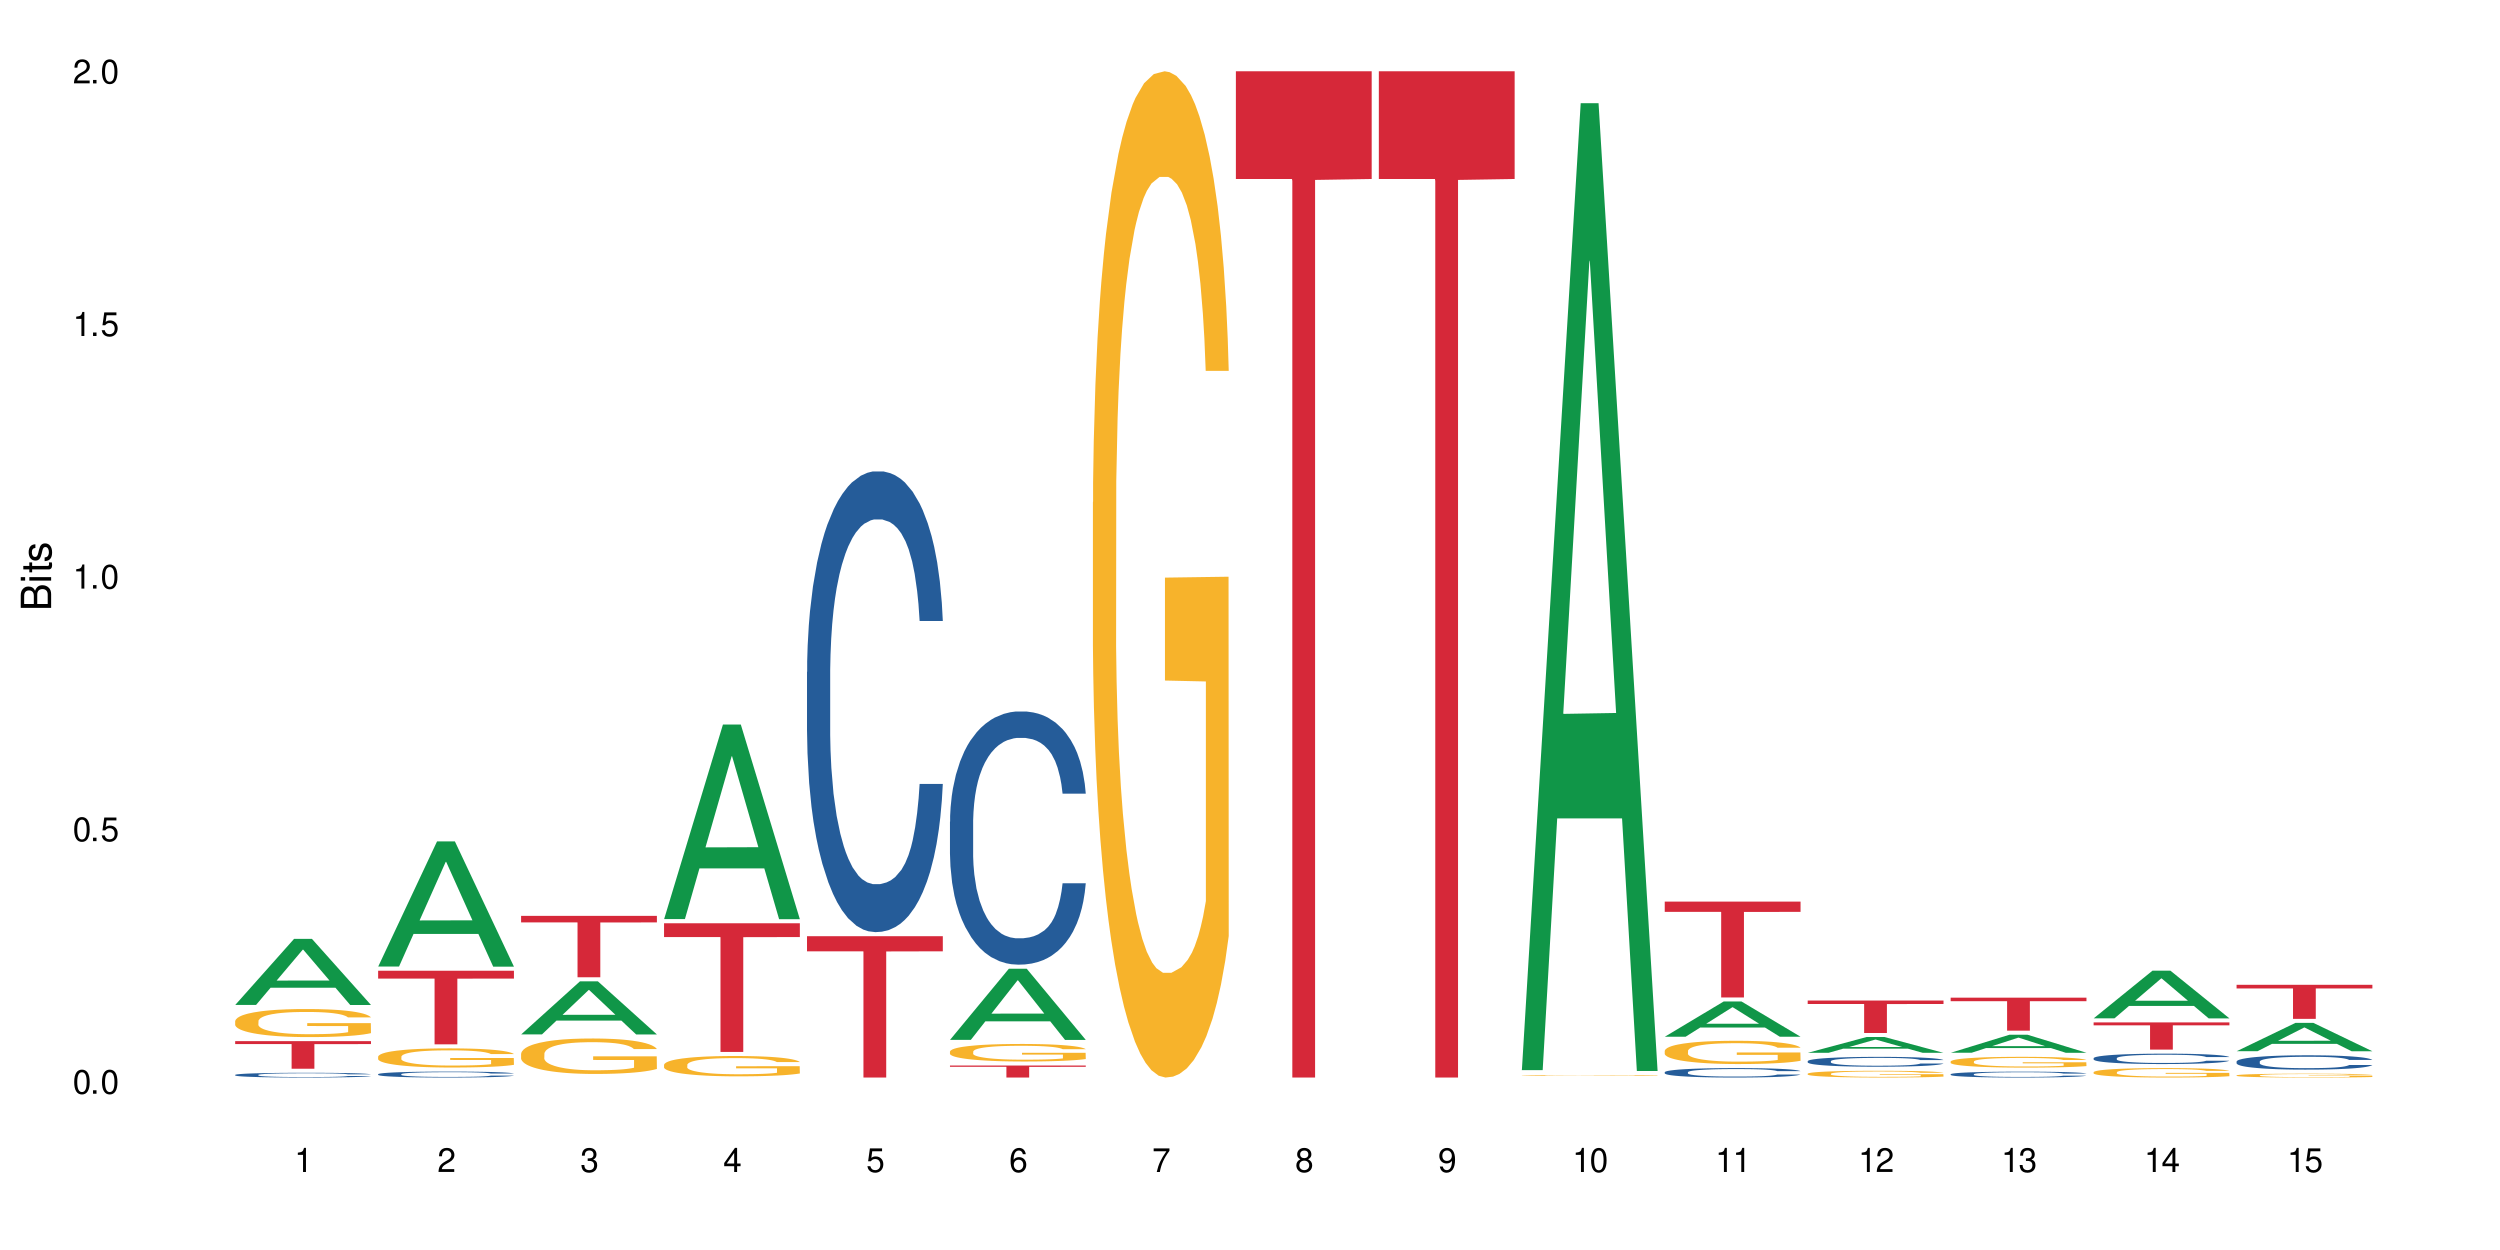<?xml version="1.0" encoding="UTF-8"?>
<svg xmlns="http://www.w3.org/2000/svg" xmlns:xlink="http://www.w3.org/1999/xlink" width="720" height="360" viewBox="0 0 720 360">
<defs>
<g>
<g id="glyph-0-0">
</g>
<g id="glyph-0-1">
<path d="M 2.641 -6.938 C 2 -6.938 1.422 -6.656 1.078 -6.172 C 0.641 -5.562 0.406 -4.641 0.406 -3.359 C 0.406 -1.016 1.188 0.219 2.641 0.219 C 4.078 0.219 4.859 -1.016 4.859 -3.297 C 4.859 -4.641 4.656 -5.547 4.203 -6.172 C 3.844 -6.656 3.281 -6.938 2.641 -6.938 Z M 2.641 -6.188 C 3.547 -6.188 4 -5.25 4 -3.375 C 4 -1.406 3.562 -0.484 2.625 -0.484 C 1.734 -0.484 1.281 -1.438 1.281 -3.344 C 1.281 -5.25 1.734 -6.188 2.641 -6.188 Z M 2.641 -6.188 "/>
</g>
<g id="glyph-0-2">
<path d="M 1.828 -1 L 0.828 -1 L 0.828 0 L 1.828 0 Z M 1.828 -1 "/>
</g>
<g id="glyph-0-3">
<path d="M 4.562 -6.797 L 1.062 -6.797 L 0.547 -3.094 L 1.328 -3.094 C 1.719 -3.562 2.047 -3.734 2.578 -3.734 C 3.484 -3.734 4.062 -3.109 4.062 -2.094 C 4.062 -1.125 3.484 -0.531 2.578 -0.531 C 1.828 -0.531 1.375 -0.906 1.188 -1.672 L 0.328 -1.672 C 0.453 -1.109 0.547 -0.844 0.75 -0.594 C 1.125 -0.078 1.828 0.219 2.594 0.219 C 3.969 0.219 4.922 -0.781 4.922 -2.219 C 4.922 -3.562 4.031 -4.484 2.719 -4.484 C 2.25 -4.484 1.859 -4.359 1.469 -4.062 L 1.734 -5.969 L 4.562 -5.969 Z M 4.562 -6.797 "/>
</g>
<g id="glyph-0-4">
<path d="M 2.484 -4.938 L 2.484 0 L 3.328 0 L 3.328 -6.938 L 2.766 -6.938 C 2.469 -5.875 2.281 -5.734 0.984 -5.562 L 0.984 -4.938 Z M 2.484 -4.938 "/>
</g>
<g id="glyph-0-5">
<path d="M 4.859 -0.828 L 1.281 -0.828 C 1.359 -1.406 1.672 -1.781 2.5 -2.281 L 3.469 -2.828 C 4.406 -3.344 4.906 -4.062 4.906 -4.906 C 4.906 -5.484 4.672 -6.031 4.266 -6.406 C 3.859 -6.766 3.375 -6.938 2.719 -6.938 C 1.859 -6.938 1.219 -6.625 0.844 -6.031 C 0.609 -5.672 0.5 -5.234 0.484 -4.531 L 1.328 -4.531 C 1.359 -5.016 1.406 -5.281 1.531 -5.516 C 1.75 -5.938 2.188 -6.203 2.703 -6.203 C 3.469 -6.203 4.031 -5.641 4.031 -4.891 C 4.031 -4.344 3.719 -3.859 3.125 -3.516 L 2.234 -3 C 0.812 -2.172 0.406 -1.531 0.328 -0.016 L 4.859 -0.016 Z M 4.859 -0.828 "/>
</g>
<g id="glyph-0-6">
<path d="M 2.125 -3.188 L 2.578 -3.188 C 3.5 -3.188 3.984 -2.766 3.984 -1.922 C 3.984 -1.062 3.469 -0.531 2.594 -0.531 C 1.656 -0.531 1.203 -1 1.156 -2.016 L 0.312 -2.016 C 0.344 -1.453 0.438 -1.094 0.609 -0.781 C 0.953 -0.109 1.625 0.219 2.547 0.219 C 3.953 0.219 4.859 -0.625 4.859 -1.938 C 4.859 -2.828 4.516 -3.297 3.703 -3.594 C 4.344 -3.844 4.656 -4.328 4.656 -5.031 C 4.656 -6.219 3.875 -6.938 2.578 -6.938 C 1.203 -6.938 0.484 -6.172 0.453 -4.703 L 1.297 -4.703 C 1.312 -5.125 1.344 -5.359 1.453 -5.578 C 1.641 -5.969 2.062 -6.203 2.594 -6.203 C 3.344 -6.203 3.797 -5.75 3.797 -5 C 3.797 -4.516 3.609 -4.219 3.25 -4.047 C 3.016 -3.953 2.703 -3.922 2.125 -3.906 Z M 2.125 -3.188 "/>
</g>
<g id="glyph-0-7">
<path d="M 3.141 -1.672 L 3.141 0 L 3.984 0 L 3.984 -1.672 L 4.984 -1.672 L 4.984 -2.438 L 3.984 -2.438 L 3.984 -6.938 L 3.359 -6.938 L 0.266 -2.578 L 0.266 -1.672 Z M 3.141 -2.438 L 1 -2.438 L 3.141 -5.5 Z M 3.141 -2.438 "/>
</g>
<g id="glyph-0-8">
<path d="M 4.781 -5.125 C 4.609 -6.266 3.891 -6.938 2.844 -6.938 C 2.094 -6.938 1.422 -6.578 1.031 -5.953 C 0.594 -5.266 0.406 -4.422 0.406 -3.172 C 0.406 -2 0.578 -1.25 0.984 -0.641 C 1.359 -0.078 1.953 0.219 2.703 0.219 C 3.984 0.219 4.922 -0.75 4.922 -2.094 C 4.922 -3.375 4.062 -4.281 2.844 -4.281 C 2.172 -4.281 1.641 -4.031 1.281 -3.516 C 1.281 -5.234 1.828 -6.188 2.797 -6.188 C 3.391 -6.188 3.797 -5.797 3.938 -5.125 Z M 2.734 -3.531 C 3.547 -3.531 4.062 -2.953 4.062 -2.031 C 4.062 -1.156 3.484 -0.531 2.703 -0.531 C 1.922 -0.531 1.328 -1.188 1.328 -2.078 C 1.328 -2.938 1.906 -3.531 2.734 -3.531 Z M 2.734 -3.531 "/>
</g>
<g id="glyph-0-9">
<path d="M 4.984 -6.797 L 0.438 -6.797 L 0.438 -5.969 L 4.109 -5.969 C 2.5 -3.656 1.828 -2.234 1.328 0 L 2.219 0 C 2.594 -2.172 3.453 -4.047 4.984 -6.094 Z M 4.984 -6.797 "/>
</g>
<g id="glyph-0-10">
<path d="M 3.75 -3.656 C 4.469 -4.094 4.688 -4.438 4.688 -5.078 C 4.688 -6.172 3.844 -6.938 2.641 -6.938 C 1.438 -6.938 0.594 -6.172 0.594 -5.094 C 0.594 -4.438 0.812 -4.094 1.516 -3.656 C 0.734 -3.266 0.359 -2.703 0.359 -1.922 C 0.359 -0.656 1.281 0.219 2.641 0.219 C 3.984 0.219 4.922 -0.656 4.922 -1.922 C 4.922 -2.703 4.531 -3.266 3.75 -3.656 Z M 2.641 -6.188 C 3.359 -6.188 3.812 -5.75 3.812 -5.062 C 3.812 -4.406 3.344 -3.984 2.641 -3.984 C 1.922 -3.984 1.453 -4.406 1.453 -5.078 C 1.453 -5.75 1.922 -6.188 2.641 -6.188 Z M 2.641 -3.266 C 3.484 -3.266 4.062 -2.719 4.062 -1.906 C 4.062 -1.078 3.484 -0.531 2.625 -0.531 C 1.797 -0.531 1.219 -1.094 1.219 -1.906 C 1.219 -2.719 1.781 -3.266 2.641 -3.266 Z M 2.641 -3.266 "/>
</g>
<g id="glyph-0-11">
<path d="M 0.516 -1.578 C 0.672 -0.453 1.406 0.219 2.438 0.219 C 3.188 0.219 3.859 -0.141 4.266 -0.766 C 4.688 -1.453 4.891 -2.297 4.891 -3.547 C 4.891 -4.719 4.703 -5.453 4.312 -6.078 C 3.938 -6.641 3.344 -6.938 2.594 -6.938 C 1.297 -6.938 0.359 -5.969 0.359 -4.625 C 0.359 -3.344 1.234 -2.453 2.453 -2.453 C 3.094 -2.453 3.578 -2.672 4.016 -3.203 C 4 -1.484 3.469 -0.531 2.5 -0.531 C 1.906 -0.531 1.484 -0.906 1.359 -1.578 Z M 2.578 -6.203 C 3.375 -6.203 3.969 -5.531 3.969 -4.641 C 3.969 -3.797 3.391 -3.188 2.547 -3.188 C 1.734 -3.188 1.234 -3.766 1.234 -4.688 C 1.234 -5.562 1.797 -6.203 2.578 -6.203 Z M 2.578 -6.203 "/>
</g>
<g id="glyph-1-0">
</g>
<g id="glyph-1-1">
<path d="M 0 -0.953 L 0 -4.891 C 0 -5.719 -0.234 -6.344 -0.734 -6.797 C -1.188 -7.234 -1.812 -7.469 -2.5 -7.469 C -3.547 -7.469 -4.188 -7 -4.625 -5.875 C -4.984 -6.688 -5.625 -7.094 -6.531 -7.094 C -7.172 -7.094 -7.734 -6.859 -8.141 -6.391 C -8.562 -5.922 -8.75 -5.344 -8.75 -4.5 L -8.75 -0.953 Z M -4.984 -2.062 L -7.766 -2.062 L -7.766 -4.219 C -7.766 -4.844 -7.688 -5.203 -7.453 -5.5 C -7.219 -5.812 -6.859 -5.969 -6.375 -5.969 C -5.891 -5.969 -5.531 -5.812 -5.297 -5.5 C -5.062 -5.203 -4.984 -4.844 -4.984 -4.219 Z M -0.984 -2.062 L -4 -2.062 L -4 -4.781 C -4 -5.766 -3.438 -6.359 -2.484 -6.359 C -1.547 -6.359 -0.984 -5.766 -0.984 -4.781 Z M -0.984 -2.062 "/>
</g>
<g id="glyph-1-2">
<path d="M -6.281 -1.797 L -6.281 -0.797 L 0 -0.797 L 0 -1.797 Z M -8.75 -1.797 L -8.75 -0.797 L -7.484 -0.797 L -7.484 -1.797 Z M -8.75 -1.797 "/>
</g>
<g id="glyph-1-3">
<path d="M -6.281 -3.047 L -6.281 -2.016 L -8.016 -2.016 L -8.016 -1.016 L -6.281 -1.016 L -6.281 -0.172 L -5.469 -0.172 L -5.469 -1.016 L -0.719 -1.016 C -0.078 -1.016 0.281 -1.453 0.281 -2.234 C 0.281 -2.5 0.25 -2.719 0.188 -3.047 L -0.641 -3.047 C -0.609 -2.906 -0.594 -2.766 -0.594 -2.562 C -0.594 -2.141 -0.719 -2.016 -1.156 -2.016 L -5.469 -2.016 L -5.469 -3.047 Z M -6.281 -3.047 "/>
</g>
<g id="glyph-1-4">
<path d="M -4.531 -5.25 C -5.766 -5.25 -6.469 -4.422 -6.469 -2.969 C -6.469 -1.516 -5.719 -0.562 -4.547 -0.562 C -3.562 -0.562 -3.094 -1.062 -2.734 -2.562 L -2.516 -3.484 C -2.344 -4.188 -2.094 -4.469 -1.641 -4.469 C -1.047 -4.469 -0.641 -3.875 -0.641 -3 C -0.641 -2.453 -0.797 -2 -1.062 -1.75 C -1.25 -1.594 -1.422 -1.531 -1.875 -1.469 L -1.875 -0.406 C -0.422 -0.453 0.281 -1.266 0.281 -2.922 C 0.281 -4.5 -0.5 -5.516 -1.719 -5.516 C -2.656 -5.516 -3.172 -4.984 -3.469 -3.734 L -3.703 -2.766 C -3.891 -1.953 -4.156 -1.609 -4.594 -1.609 C -5.188 -1.609 -5.547 -2.125 -5.547 -2.938 C -5.547 -3.75 -5.203 -4.172 -4.531 -4.203 Z M -4.531 -5.25 "/>
</g>
</g>
</defs>
<rect x="-72" y="-36" width="864" height="432" fill="rgb(100%, 100%, 100%)" fill-opacity="1"/>
<path fill-rule="nonzero" fill="rgb(6.275%, 58.824%, 28.235%)" fill-opacity="1" d="M 67.73 289.418 L 67.773 289.402 L 84.695 270.391 L 89.836 270.391 L 106.844 289.438 L 100.867 289.438 L 96.605 284.465 L 77.926 284.465 L 73.75 289.418 L 67.73 289.418 L 79.723 282.406 L 94.895 282.391 L 87.328 273.5 L 87.246 273.484 L 87.16 273.539 L 79.684 282.391 L 79.723 282.406 Z M 67.73 289.418 "/>
<path fill-rule="nonzero" fill="rgb(14.51%, 36.078%, 60%)" fill-opacity="1" d="M 67.73 309.559 L 67.777 309.559 L 67.777 309.527 L 67.922 309.48 L 68.254 309.418 L 68.59 309.379 L 69.449 309.305 L 70.641 309.23 L 71.879 309.176 L 72.785 309.145 L 73.598 309.121 L 75.457 309.074 L 76.652 309.051 L 77.938 309.027 L 79.512 309.008 L 80.656 308.992 L 83.234 308.973 L 85.141 308.965 L 86.621 308.961 L 89.816 308.961 L 91.723 308.965 L 93.105 308.973 L 94.633 308.984 L 95.922 308.992 L 98.164 309.023 L 100.168 309.059 L 101.074 309.078 L 102.504 309.117 L 103.602 309.152 L 104.363 309.188 L 105.223 309.23 L 105.984 309.289 L 106.559 309.352 L 106.844 309.406 L 100.168 309.406 L 99.832 309.355 L 99.449 309.316 L 98.734 309.266 L 98.02 309.23 L 97.02 309.191 L 96.113 309.168 L 94.871 309.145 L 93.773 309.129 L 92.629 309.121 L 91.531 309.113 L 89.434 309.105 L 86.094 309.105 L 84.234 309.117 L 83.234 309.125 L 81.801 309.145 L 80.801 309.16 L 79.609 309.184 L 78.797 309.207 L 77.797 309.238 L 77.078 309.266 L 76.27 309.309 L 75.793 309.34 L 75.363 309.375 L 74.98 309.418 L 74.695 309.461 L 74.504 309.508 L 74.41 309.551 L 74.41 309.746 L 74.504 309.793 L 74.742 309.844 L 75.363 309.922 L 76.27 309.988 L 77.32 310.039 L 78.32 310.078 L 78.891 310.094 L 79.656 310.113 L 80.848 310.141 L 82.566 310.164 L 83.566 310.176 L 85.094 310.184 L 86.668 310.191 L 88.766 310.191 L 90.625 310.184 L 91.867 310.18 L 93.156 310.168 L 94.918 310.148 L 96.016 310.125 L 96.969 310.102 L 97.688 310.078 L 98.164 310.059 L 98.879 310.02 L 99.449 309.977 L 99.879 309.934 L 100.168 309.891 L 106.844 309.891 L 106.559 309.941 L 106.129 309.992 L 105.699 310.027 L 105.031 310.07 L 104.27 310.109 L 103.172 310.152 L 102.266 310.184 L 101.074 310.215 L 99.977 310.238 L 98.781 310.258 L 97.02 310.285 L 95.875 310.297 L 94.633 310.309 L 93.156 310.316 L 91.293 310.328 L 89.289 310.332 L 87.43 310.332 L 85.426 310.328 L 83.949 310.324 L 81.992 310.312 L 79.559 310.293 L 77.797 310.266 L 76.414 310.242 L 75.219 310.219 L 73.883 310.184 L 72.168 310.129 L 71.117 310.086 L 70.402 310.051 L 69.59 310.004 L 69.02 309.957 L 68.352 309.891 L 67.875 309.801 L 67.73 309.73 Z M 67.73 309.559 "/>
<path fill-rule="nonzero" fill="rgb(96.863%, 70.196%, 16.863%)" fill-opacity="1" d="M 67.73 294.062 L 67.777 294.055 L 67.777 293.91 L 67.969 293.574 L 68.445 293.117 L 69.066 292.742 L 69.734 292.445 L 70.164 292.293 L 70.879 292.07 L 71.5 291.906 L 73.074 291.574 L 75.078 291.266 L 76.172 291.133 L 77.414 291.008 L 79.18 290.867 L 79.988 290.816 L 82.469 290.695 L 85.285 290.621 L 88.383 290.602 L 89.816 290.609 L 91.77 290.637 L 94.441 290.719 L 95.969 290.793 L 97.16 290.867 L 98.402 290.961 L 99.926 291.109 L 101.359 291.285 L 102.504 291.465 L 103.648 291.688 L 104.602 291.922 L 105.414 292.18 L 106.129 292.492 L 106.559 292.75 L 106.844 293.008 L 100.215 293.008 L 99.832 292.75 L 99.402 292.551 L 98.688 292.305 L 97.973 292.129 L 97.258 291.988 L 95.922 291.797 L 94.777 291.68 L 93.344 291.574 L 91.961 291.508 L 90.387 291.465 L 89.434 291.449 L 86.906 291.449 L 84.617 291.5 L 83.281 291.559 L 82.328 291.621 L 80.992 291.73 L 80.18 291.82 L 79.703 291.879 L 78.273 292.105 L 77.32 292.312 L 76.793 292.453 L 76.125 292.676 L 75.648 292.875 L 75.125 293.168 L 74.84 293.391 L 74.457 293.895 L 74.41 295.223 L 74.551 295.504 L 74.84 295.805 L 75.219 296.07 L 75.793 296.352 L 76.363 296.566 L 77.367 296.855 L 78.227 297.047 L 78.891 297.172 L 80.18 297.371 L 80.703 297.438 L 81.945 297.57 L 83.234 297.676 L 84.809 297.762 L 86 297.809 L 87.906 297.844 L 90.34 297.844 L 93.203 297.801 L 95.016 297.742 L 96.254 297.68 L 97.066 297.629 L 98.066 297.547 L 98.781 297.473 L 99.449 297.395 L 100.262 297.27 L 100.262 295.504 L 88.48 295.496 L 88.48 294.668 L 106.797 294.66 L 106.844 297.547 L 105.844 297.746 L 104.602 297.941 L 103.41 298.086 L 102.168 298.215 L 100.406 298.352 L 98.973 298.441 L 96.781 298.547 L 94.777 298.613 L 92.676 298.656 L 90.816 298.68 L 88.621 298.684 L 86.668 298.672 L 84.57 298.625 L 82.898 298.566 L 81.371 298.492 L 79.848 298.398 L 77.938 298.242 L 76.699 298.117 L 75.41 297.961 L 74.121 297.777 L 72.977 297.578 L 72.215 297.422 L 71.453 297.246 L 70.641 297.023 L 69.879 296.773 L 69.305 296.543 L 68.781 296.285 L 68.398 296.043 L 68.016 295.711 L 67.828 295.445 L 67.73 295.215 Z M 67.73 294.062 "/>
<path fill-rule="nonzero" fill="rgb(83.922%, 15.686%, 22.353%)" fill-opacity="1" d="M 67.73 299.848 L 106.844 299.848 L 106.844 300.699 L 90.543 300.707 L 90.543 307.797 L 83.984 307.797 L 83.984 300.715 L 83.891 300.699 L 67.73 300.699 Z M 67.73 299.848 "/>
<path fill-rule="nonzero" fill="rgb(6.275%, 58.824%, 28.235%)" fill-opacity="1" d="M 108.902 278.363 L 108.945 278.328 L 125.867 242.324 L 131.008 242.324 L 148.016 278.398 L 142.039 278.398 L 137.777 268.98 L 119.098 268.98 L 114.922 278.363 L 108.902 278.363 L 120.895 265.086 L 136.062 265.051 L 128.5 248.215 L 128.418 248.184 L 128.332 248.285 L 120.855 265.051 L 120.895 265.086 Z M 108.902 278.363 "/>
<path fill-rule="nonzero" fill="rgb(14.51%, 36.078%, 60%)" fill-opacity="1" d="M 108.902 309.363 L 108.949 309.359 L 108.949 309.324 L 109.094 309.262 L 109.426 309.188 L 109.762 309.137 L 110.621 309.043 L 111.812 308.953 L 113.051 308.883 L 113.957 308.844 L 114.77 308.812 L 116.629 308.754 L 117.82 308.723 L 119.109 308.699 L 120.684 308.672 L 121.828 308.656 L 124.406 308.629 L 126.312 308.617 L 127.793 308.613 L 130.988 308.613 L 132.895 308.621 L 134.277 308.629 L 135.805 308.641 L 137.094 308.656 L 139.336 308.691 L 141.336 308.734 L 142.242 308.758 L 143.676 308.809 L 144.773 308.855 L 145.535 308.895 L 146.395 308.953 L 147.156 309.023 L 147.73 309.105 L 148.016 309.172 L 141.336 309.172 L 141.004 309.109 L 140.621 309.059 L 139.906 308.996 L 139.191 308.949 L 138.191 308.906 L 137.285 308.875 L 136.043 308.844 L 134.945 308.824 L 133.801 308.812 L 132.703 308.801 L 130.605 308.793 L 128.172 308.793 L 127.266 308.797 L 125.406 308.809 L 124.406 308.82 L 122.973 308.844 L 121.973 308.863 L 120.781 308.895 L 119.969 308.922 L 118.969 308.961 L 118.25 308.996 L 117.441 309.051 L 116.965 309.09 L 116.535 309.133 L 116.152 309.184 L 115.867 309.238 L 115.676 309.297 L 115.582 309.355 L 115.582 309.598 L 115.676 309.652 L 115.914 309.719 L 116.535 309.816 L 117.441 309.898 L 118.488 309.965 L 119.492 310.012 L 120.062 310.035 L 120.828 310.059 L 122.02 310.09 L 123.738 310.121 L 124.738 310.133 L 126.266 310.148 L 127.84 310.152 L 129.938 310.152 L 131.797 310.148 L 133.039 310.141 L 134.324 310.125 L 136.09 310.102 L 137.188 310.074 L 138.141 310.047 L 138.859 310.016 L 139.336 309.988 L 140.051 309.941 L 140.621 309.887 L 141.051 309.832 L 141.336 309.781 L 148.016 309.781 L 147.73 309.844 L 147.301 309.902 L 146.871 309.949 L 146.203 310.004 L 145.441 310.055 L 144.344 310.109 L 143.438 310.145 L 142.242 310.184 L 141.148 310.215 L 139.953 310.238 L 138.191 310.27 L 137.043 310.285 L 135.805 310.301 L 134.324 310.312 L 132.465 310.324 L 130.461 310.332 L 128.602 310.332 L 126.598 310.328 L 125.121 310.324 L 123.164 310.309 L 120.73 310.281 L 118.969 310.25 L 117.582 310.223 L 116.391 310.191 L 115.055 310.148 L 113.34 310.078 L 112.289 310.023 L 111.574 309.98 L 110.762 309.918 L 110.191 309.863 L 109.523 309.777 L 109.047 309.664 L 108.902 309.578 Z M 108.902 309.363 "/>
<path fill-rule="nonzero" fill="rgb(96.863%, 70.196%, 16.863%)" fill-opacity="1" d="M 108.902 304.293 L 108.949 304.289 L 108.949 304.188 L 109.141 303.961 L 109.617 303.648 L 110.238 303.391 L 110.906 303.188 L 111.336 303.082 L 112.051 302.93 L 112.672 302.82 L 114.246 302.594 L 116.25 302.383 L 117.344 302.289 L 118.586 302.203 L 120.352 302.109 L 121.16 302.074 L 123.641 301.992 L 126.457 301.941 L 129.555 301.926 L 130.988 301.934 L 132.941 301.953 L 135.613 302.008 L 137.141 302.059 L 138.332 302.109 L 139.574 302.176 L 141.098 302.273 L 142.531 302.395 L 143.676 302.516 L 144.82 302.668 L 145.773 302.832 L 146.586 303.008 L 147.301 303.219 L 147.73 303.395 L 148.016 303.57 L 141.387 303.57 L 141.004 303.395 L 140.574 303.258 L 139.859 303.094 L 139.145 302.973 L 138.43 302.875 L 137.094 302.746 L 135.949 302.664 L 134.516 302.594 L 133.133 302.547 L 131.559 302.516 L 130.605 302.508 L 128.078 302.508 L 125.789 302.543 L 124.453 302.582 L 123.5 302.625 L 122.164 302.699 L 121.352 302.758 L 120.875 302.801 L 119.445 302.957 L 118.488 303.098 L 117.965 303.191 L 117.297 303.344 L 116.82 303.48 L 116.297 303.684 L 116.008 303.832 L 115.629 304.176 L 115.582 305.086 L 115.723 305.277 L 116.008 305.484 L 116.391 305.664 L 116.965 305.855 L 117.535 306.004 L 118.539 306.199 L 119.395 306.332 L 120.062 306.418 L 121.352 306.551 L 121.875 306.598 L 123.117 306.688 L 124.406 306.758 L 125.98 306.82 L 127.172 306.852 L 129.078 306.875 L 131.512 306.875 L 134.375 306.844 L 136.188 306.805 L 137.426 306.766 L 138.238 306.73 L 139.238 306.672 L 139.953 306.621 L 140.621 306.566 L 141.434 306.48 L 141.434 305.277 L 129.652 305.27 L 129.652 304.707 L 147.969 304.703 L 148.016 306.672 L 147.016 306.809 L 145.773 306.941 L 144.582 307.043 L 143.34 307.129 L 141.578 307.223 L 140.145 307.285 L 137.949 307.355 L 135.949 307.398 L 133.848 307.43 L 131.988 307.445 L 129.793 307.449 L 127.84 307.441 L 125.742 307.41 L 124.07 307.371 L 122.543 307.32 L 121.02 307.254 L 119.109 307.148 L 117.871 307.062 L 116.582 306.957 L 115.293 306.828 L 114.148 306.695 L 113.387 306.586 L 112.625 306.465 L 111.812 306.316 L 111.051 306.145 L 110.477 305.988 L 109.953 305.812 L 109.57 305.645 L 109.188 305.418 L 108.996 305.234 L 108.902 305.078 Z M 108.902 304.293 "/>
<path fill-rule="nonzero" fill="rgb(83.922%, 15.686%, 22.353%)" fill-opacity="1" d="M 108.902 279.562 L 148.016 279.562 L 148.016 281.832 L 131.715 281.852 L 131.715 300.762 L 125.156 300.762 L 125.156 281.871 L 125.062 281.832 L 108.902 281.832 Z M 108.902 279.562 "/>
<path fill-rule="nonzero" fill="rgb(6.275%, 58.824%, 28.235%)" fill-opacity="1" d="M 150.074 297.906 L 150.117 297.895 L 167.039 282.617 L 172.18 282.617 L 189.188 297.922 L 183.211 297.922 L 178.949 293.926 L 160.27 293.926 L 156.09 297.906 L 150.074 297.906 L 162.066 292.273 L 177.234 292.262 L 169.672 285.117 L 169.59 285.102 L 169.504 285.148 L 162.027 292.262 L 162.066 292.273 Z M 150.074 297.906 "/>
<path fill-rule="nonzero" fill="rgb(96.863%, 70.196%, 16.863%)" fill-opacity="1" d="M 150.074 303.461 L 150.121 303.449 L 150.121 303.266 L 150.312 302.844 L 150.789 302.266 L 151.41 301.789 L 152.078 301.418 L 152.508 301.223 L 153.223 300.941 L 153.844 300.738 L 155.418 300.316 L 157.418 299.926 L 158.516 299.758 L 159.758 299.598 L 161.523 299.422 L 162.332 299.355 L 164.812 299.207 L 167.629 299.113 L 170.727 299.086 L 172.16 299.094 L 174.113 299.133 L 176.785 299.234 L 178.312 299.328 L 179.504 299.422 L 180.746 299.543 L 182.27 299.73 L 183.703 299.953 L 184.848 300.176 L 185.992 300.457 L 186.945 300.754 L 187.758 301.082 L 188.473 301.473 L 188.902 301.801 L 189.188 302.125 L 182.559 302.125 L 182.176 301.801 L 181.746 301.547 L 181.031 301.238 L 180.316 301.016 L 179.602 300.84 L 178.266 300.598 L 177.121 300.445 L 175.688 300.316 L 174.305 300.234 L 172.73 300.176 L 171.777 300.156 L 169.25 300.156 L 166.961 300.223 L 165.625 300.297 L 164.672 300.371 L 163.336 300.512 L 162.523 300.625 L 162.047 300.699 L 160.617 300.988 L 159.66 301.25 L 159.137 301.426 L 158.469 301.707 L 157.992 301.957 L 157.469 302.332 L 157.18 302.609 L 156.801 303.246 L 156.754 304.926 L 156.895 305.277 L 157.18 305.66 L 157.562 305.996 L 158.137 306.352 L 158.707 306.621 L 159.711 306.984 L 160.566 307.227 L 161.234 307.387 L 162.523 307.637 L 163.047 307.723 L 164.289 307.891 L 165.578 308.02 L 167.148 308.133 L 168.344 308.188 L 170.25 308.234 L 172.684 308.234 L 175.547 308.18 L 177.359 308.105 L 178.598 308.031 L 179.41 307.965 L 180.41 307.863 L 181.125 307.77 L 181.793 307.668 L 182.605 307.508 L 182.605 305.277 L 170.824 305.27 L 170.824 304.223 L 189.141 304.215 L 189.188 307.863 L 188.188 308.113 L 186.945 308.355 L 185.754 308.543 L 184.512 308.703 L 182.746 308.879 L 181.316 308.992 L 179.121 309.121 L 177.121 309.203 L 175.02 309.262 L 173.16 309.289 L 170.965 309.297 L 169.012 309.281 L 166.91 309.223 L 165.242 309.148 L 163.715 309.055 L 162.191 308.934 L 160.281 308.738 L 159.043 308.578 L 157.754 308.383 L 156.465 308.152 L 155.32 307.898 L 154.559 307.703 L 153.793 307.48 L 152.984 307.199 L 152.219 306.883 L 151.648 306.594 L 151.125 306.266 L 150.742 305.961 L 150.359 305.539 L 150.168 305.203 L 150.074 304.914 Z M 150.074 303.461 "/>
<path fill-rule="nonzero" fill="rgb(83.922%, 15.686%, 22.353%)" fill-opacity="1" d="M 150.074 263.762 L 189.188 263.762 L 189.188 265.656 L 172.887 265.672 L 172.887 281.453 L 166.328 281.453 L 166.328 265.691 L 166.234 265.656 L 150.074 265.656 Z M 150.074 263.762 "/>
<path fill-rule="nonzero" fill="rgb(6.275%, 58.824%, 28.235%)" fill-opacity="1" d="M 191.246 264.688 L 191.289 264.633 L 208.211 208.656 L 213.352 208.656 L 230.359 264.738 L 224.383 264.738 L 220.121 250.102 L 201.441 250.102 L 197.262 264.688 L 191.246 264.688 L 203.238 244.043 L 218.406 243.992 L 210.844 217.82 L 210.762 217.766 L 210.676 217.926 L 203.195 243.992 L 203.238 244.043 Z M 191.246 264.688 "/>
<path fill-rule="nonzero" fill="rgb(96.863%, 70.196%, 16.863%)" fill-opacity="1" d="M 191.246 306.637 L 191.293 306.633 L 191.293 306.523 L 191.484 306.285 L 191.961 305.953 L 192.582 305.68 L 193.25 305.465 L 193.68 305.352 L 194.395 305.191 L 195.016 305.074 L 196.59 304.832 L 198.59 304.609 L 199.688 304.512 L 200.93 304.422 L 202.695 304.32 L 203.504 304.281 L 205.984 304.195 L 208.801 304.141 L 211.898 304.125 L 213.332 304.133 L 215.285 304.152 L 217.957 304.211 L 219.484 304.266 L 220.676 304.32 L 221.918 304.387 L 223.441 304.496 L 224.875 304.625 L 226.02 304.754 L 227.164 304.914 L 228.117 305.086 L 228.93 305.273 L 229.645 305.496 L 230.074 305.684 L 230.359 305.871 L 223.73 305.871 L 223.348 305.684 L 222.918 305.539 L 222.203 305.363 L 221.488 305.234 L 220.77 305.133 L 219.438 304.992 L 218.293 304.906 L 216.859 304.832 L 215.477 304.785 L 213.902 304.754 L 212.949 304.742 L 210.422 304.742 L 208.133 304.781 L 206.797 304.82 L 205.84 304.863 L 204.508 304.945 L 203.695 305.008 L 203.219 305.051 L 201.789 305.219 L 200.832 305.367 L 200.309 305.469 L 199.641 305.629 L 199.164 305.777 L 198.641 305.988 L 198.352 306.148 L 197.973 306.516 L 197.922 307.477 L 198.066 307.684 L 198.352 307.902 L 198.734 308.094 L 199.309 308.297 L 199.879 308.453 L 200.883 308.66 L 201.738 308.801 L 202.406 308.891 L 203.695 309.035 L 204.219 309.086 L 205.461 309.18 L 206.746 309.258 L 208.32 309.32 L 209.516 309.352 L 211.422 309.379 L 213.855 309.379 L 216.719 309.348 L 218.531 309.305 L 219.77 309.262 L 220.582 309.223 L 221.582 309.164 L 222.297 309.113 L 222.965 309.051 L 223.777 308.961 L 223.777 307.684 L 211.996 307.676 L 211.996 307.078 L 230.312 307.07 L 230.359 309.164 L 229.355 309.309 L 228.117 309.449 L 226.926 309.555 L 225.684 309.648 L 223.918 309.75 L 222.488 309.812 L 220.293 309.887 L 218.293 309.938 L 216.191 309.969 L 214.332 309.984 L 212.137 309.988 L 210.184 309.98 L 208.082 309.945 L 206.414 309.902 L 204.887 309.852 L 203.359 309.781 L 201.453 309.668 L 200.215 309.578 L 198.926 309.465 L 197.637 309.332 L 196.492 309.188 L 195.73 309.074 L 194.965 308.945 L 194.156 308.785 L 193.391 308.602 L 192.82 308.438 L 192.297 308.25 L 191.914 308.074 L 191.531 307.832 L 191.34 307.641 L 191.246 307.473 Z M 191.246 306.637 "/>
<path fill-rule="nonzero" fill="rgb(83.922%, 15.686%, 22.353%)" fill-opacity="1" d="M 191.246 265.902 L 230.359 265.902 L 230.359 269.871 L 214.059 269.906 L 214.059 302.961 L 207.5 302.961 L 207.5 269.941 L 207.402 269.871 L 191.246 269.871 Z M 191.246 265.902 "/>
<path fill-rule="nonzero" fill="rgb(14.51%, 36.078%, 60%)" fill-opacity="1" d="M 232.418 193.512 L 232.465 193.391 L 232.465 190.48 L 232.609 185.871 L 232.941 180.051 L 233.277 176.051 L 234.133 168.895 L 235.328 161.98 L 236.566 156.645 L 237.473 153.492 L 238.285 151.066 L 240.145 146.582 L 241.336 144.277 L 242.625 142.215 L 244.199 140.152 L 245.344 138.941 L 247.918 137 L 249.828 136.152 L 251.305 135.789 L 254.504 135.789 L 256.41 136.273 L 257.793 136.879 L 259.32 137.848 L 260.609 138.941 L 262.848 141.609 L 264.852 145.004 L 265.758 146.945 L 267.191 150.703 L 268.285 154.344 L 269.051 157.496 L 269.91 161.98 L 270.672 167.438 L 271.246 173.625 L 271.531 178.84 L 264.852 178.84 L 264.52 173.988 L 264.137 170.227 L 263.422 165.258 L 262.707 161.738 L 261.703 158.223 L 260.797 155.918 L 259.559 153.613 L 258.461 152.16 L 257.316 151.066 L 256.219 150.34 L 254.121 149.613 L 251.688 149.613 L 250.781 149.855 L 248.922 150.824 L 247.918 151.676 L 246.488 153.371 L 245.488 154.949 L 244.293 157.375 L 243.484 159.434 L 242.48 162.59 L 241.766 165.379 L 240.957 169.379 L 240.48 172.41 L 240.051 175.805 L 239.668 179.809 L 239.383 184.051 L 239.191 188.539 L 239.094 192.906 L 239.094 211.703 L 239.191 216.066 L 239.43 221.16 L 240.051 228.559 L 240.957 234.984 L 242.004 240.078 L 243.008 243.715 L 243.578 245.414 L 244.344 247.355 L 245.535 249.781 L 247.25 252.207 L 248.254 253.176 L 249.781 254.145 L 251.355 254.629 L 253.453 254.629 L 255.312 254.145 L 256.555 253.539 L 257.84 252.57 L 259.605 250.508 L 260.703 248.566 L 261.656 246.262 L 262.371 243.961 L 262.848 242.02 L 263.566 238.258 L 264.137 234.137 L 264.566 229.891 L 264.852 225.77 L 271.531 225.77 L 271.246 230.621 L 270.816 235.348 L 270.387 238.867 L 269.719 243.109 L 268.953 246.871 L 267.859 251.113 L 266.953 253.902 L 265.758 256.934 L 264.66 259.238 L 263.469 261.301 L 261.703 263.727 L 260.559 264.938 L 259.32 266.031 L 257.84 267 L 255.98 267.848 L 253.977 268.332 L 252.117 268.457 L 250.113 268.211 L 248.637 267.727 L 246.68 266.637 L 244.246 264.453 L 242.48 262.148 L 241.098 259.844 L 239.906 257.418 L 238.57 254.145 L 236.852 248.809 L 235.805 244.688 L 235.09 241.293 L 234.277 236.562 L 233.707 232.316 L 233.039 225.527 L 232.559 216.918 L 232.418 210.246 Z M 232.418 193.512 "/>
<path fill-rule="nonzero" fill="rgb(83.922%, 15.686%, 22.353%)" fill-opacity="1" d="M 232.418 269.617 L 271.531 269.617 L 271.531 273.977 L 255.23 274.016 L 255.23 310.332 L 248.672 310.332 L 248.672 274.055 L 248.574 273.977 L 232.418 273.977 Z M 232.418 269.617 "/>
<path fill-rule="nonzero" fill="rgb(6.275%, 58.824%, 28.235%)" fill-opacity="1" d="M 273.59 299.477 L 273.629 299.457 L 290.555 278.992 L 295.695 278.992 L 312.703 299.496 L 306.727 299.496 L 302.465 294.145 L 283.785 294.145 L 279.605 299.477 L 273.59 299.477 L 285.582 291.93 L 300.75 291.91 L 293.188 282.34 L 293.105 282.324 L 293.02 282.379 L 285.539 291.91 L 285.582 291.93 Z M 273.59 299.477 "/>
<path fill-rule="nonzero" fill="rgb(14.51%, 36.078%, 60%)" fill-opacity="1" d="M 273.59 236.645 L 273.637 236.578 L 273.637 234.977 L 273.781 232.445 L 274.113 229.246 L 274.449 227.047 L 275.305 223.117 L 276.5 219.316 L 277.738 216.387 L 278.645 214.652 L 279.457 213.32 L 281.316 210.855 L 282.508 209.586 L 283.797 208.453 L 285.371 207.32 L 286.516 206.656 L 289.09 205.59 L 291 205.121 L 292.477 204.922 L 295.672 204.922 L 297.582 205.191 L 298.965 205.523 L 300.492 206.055 L 301.777 206.656 L 304.02 208.121 L 306.023 209.988 L 306.93 211.055 L 308.363 213.121 L 309.457 215.117 L 310.223 216.852 L 311.082 219.316 L 311.844 222.316 L 312.414 225.715 L 312.703 228.582 L 306.023 228.582 L 305.691 225.914 L 305.309 223.848 L 304.594 221.117 L 303.879 219.184 L 302.875 217.25 L 301.969 215.984 L 300.73 214.719 L 299.633 213.918 L 298.488 213.32 L 297.391 212.918 L 295.293 212.52 L 292.859 212.52 L 291.953 212.652 L 290.094 213.188 L 289.09 213.652 L 287.66 214.586 L 286.66 215.453 L 285.465 216.785 L 284.656 217.918 L 283.652 219.652 L 282.938 221.184 L 282.129 223.383 L 281.648 225.047 L 281.223 226.914 L 280.84 229.113 L 280.555 231.445 L 280.363 233.91 L 280.266 236.312 L 280.266 246.641 L 280.363 249.039 L 280.602 251.836 L 281.223 255.902 L 282.129 259.434 L 283.176 262.234 L 284.18 264.234 L 284.75 265.164 L 285.516 266.23 L 286.707 267.566 L 288.422 268.898 L 289.426 269.43 L 290.953 269.965 L 292.527 270.23 L 294.625 270.23 L 296.484 269.965 L 297.727 269.629 L 299.012 269.098 L 300.777 267.965 L 301.875 266.898 L 302.828 265.633 L 303.543 264.367 L 304.02 263.301 L 304.738 261.234 L 305.309 258.969 L 305.738 256.637 L 306.023 254.371 L 312.703 254.371 L 312.414 257.035 L 311.988 259.633 L 311.559 261.566 L 310.891 263.898 L 310.125 265.965 L 309.027 268.297 L 308.121 269.832 L 306.93 271.496 L 305.832 272.762 L 304.641 273.895 L 302.875 275.23 L 301.73 275.895 L 300.492 276.496 L 299.012 277.027 L 297.152 277.496 L 295.148 277.762 L 293.289 277.828 L 291.285 277.695 L 289.805 277.426 L 287.852 276.828 L 285.418 275.629 L 283.652 274.363 L 282.27 273.098 L 281.078 271.762 L 279.742 269.965 L 278.023 267.031 L 276.977 264.766 L 276.262 262.898 L 275.449 260.301 L 274.875 257.969 L 274.211 254.238 L 273.73 249.504 L 273.59 245.84 Z M 273.59 236.645 "/>
<path fill-rule="nonzero" fill="rgb(96.863%, 70.196%, 16.863%)" fill-opacity="1" d="M 273.59 302.824 L 273.637 302.82 L 273.637 302.73 L 273.828 302.52 L 274.305 302.234 L 274.926 302 L 275.594 301.816 L 276.023 301.719 L 276.738 301.578 L 277.355 301.477 L 278.93 301.27 L 280.934 301.078 L 282.031 300.992 L 283.273 300.914 L 285.035 300.828 L 285.848 300.797 L 288.328 300.723 L 291.141 300.676 L 294.242 300.66 L 295.672 300.664 L 297.629 300.684 L 300.301 300.734 L 301.828 300.781 L 303.02 300.828 L 304.258 300.887 L 305.785 300.98 L 307.215 301.09 L 308.363 301.203 L 309.508 301.34 L 310.461 301.488 L 311.27 301.648 L 311.988 301.844 L 312.414 302.004 L 312.703 302.164 L 306.07 302.164 L 305.691 302.004 L 305.262 301.879 L 304.547 301.727 L 303.832 301.617 L 303.113 301.527 L 301.777 301.41 L 300.633 301.336 L 299.203 301.27 L 297.82 301.23 L 296.246 301.203 L 295.293 301.191 L 292.766 301.191 L 290.473 301.223 L 289.141 301.262 L 288.184 301.297 L 286.848 301.367 L 286.039 301.422 L 285.562 301.461 L 284.129 301.602 L 283.176 301.73 L 282.652 301.82 L 281.984 301.957 L 281.508 302.082 L 280.98 302.266 L 280.695 302.406 L 280.316 302.719 L 280.266 303.551 L 280.41 303.727 L 280.695 303.914 L 281.078 304.082 L 281.648 304.258 L 282.223 304.391 L 283.223 304.57 L 284.082 304.691 L 284.75 304.77 L 286.039 304.895 L 286.562 304.934 L 287.805 305.016 L 289.09 305.082 L 290.664 305.137 L 291.859 305.164 L 293.766 305.188 L 296.199 305.188 L 299.059 305.16 L 300.871 305.125 L 302.113 305.086 L 302.922 305.055 L 303.926 305.004 L 304.641 304.957 L 305.309 304.906 L 306.121 304.828 L 306.121 303.727 L 294.34 303.723 L 294.34 303.203 L 312.656 303.199 L 312.703 305.004 L 311.699 305.129 L 310.461 305.25 L 309.27 305.34 L 308.027 305.418 L 306.262 305.508 L 304.832 305.562 L 302.637 305.625 L 300.633 305.668 L 298.535 305.695 L 296.676 305.711 L 294.48 305.715 L 292.527 305.703 L 290.426 305.676 L 288.758 305.641 L 287.23 305.594 L 285.703 305.535 L 283.797 305.438 L 282.555 305.359 L 281.27 305.262 L 279.98 305.148 L 278.836 305.023 L 278.074 304.926 L 277.309 304.812 L 276.5 304.676 L 275.734 304.52 L 275.164 304.375 L 274.637 304.215 L 274.258 304.062 L 273.875 303.855 L 273.684 303.688 L 273.59 303.547 Z M 273.59 302.824 "/>
<path fill-rule="nonzero" fill="rgb(83.922%, 15.686%, 22.353%)" fill-opacity="1" d="M 273.59 306.879 L 312.703 306.879 L 312.703 307.246 L 296.402 307.25 L 296.402 310.332 L 289.844 310.332 L 289.844 307.254 L 289.746 307.246 L 273.59 307.246 Z M 273.59 306.879 "/>
<path fill-rule="nonzero" fill="rgb(96.863%, 70.196%, 16.863%)" fill-opacity="1" d="M 314.762 144.652 L 314.809 144.387 L 314.809 139.094 L 315 127.184 L 315.477 110.777 L 316.098 97.277 L 316.766 86.691 L 317.191 81.133 L 317.91 73.195 L 318.527 67.371 L 320.102 55.461 L 322.105 44.348 L 323.203 39.582 L 324.445 35.082 L 326.207 30.055 L 327.02 28.203 L 329.5 23.965 L 332.312 21.32 L 335.414 20.527 L 336.844 20.789 L 338.801 21.848 L 341.473 24.762 L 343 27.406 L 344.191 30.055 L 345.43 33.496 L 346.957 38.789 L 348.387 45.141 L 349.531 51.492 L 350.68 59.43 L 351.633 67.902 L 352.441 77.164 L 353.16 88.281 L 353.586 97.543 L 353.875 106.805 L 347.242 106.805 L 346.863 97.543 L 346.434 90.398 L 345.719 81.664 L 345 75.312 L 344.285 70.281 L 342.949 63.402 L 341.805 59.168 L 340.375 55.461 L 338.992 53.078 L 337.418 51.492 L 336.465 50.961 L 333.938 50.961 L 331.645 52.816 L 330.309 54.934 L 329.355 57.051 L 328.02 61.02 L 327.211 64.195 L 326.734 66.312 L 325.301 74.516 L 324.348 81.93 L 323.824 86.957 L 323.156 94.898 L 322.68 102.043 L 322.152 112.629 L 321.867 120.57 L 321.484 138.566 L 321.438 186.207 L 321.582 196.262 L 321.867 207.113 L 322.25 216.641 L 322.82 226.699 L 323.395 234.375 L 324.395 244.695 L 325.254 251.578 L 325.922 256.078 L 327.211 263.223 L 327.734 265.605 L 328.977 270.367 L 330.262 274.074 L 331.836 277.25 L 333.031 278.836 L 334.938 280.16 L 337.371 280.16 L 340.23 278.574 L 342.043 276.457 L 343.285 274.34 L 344.094 272.484 L 345.098 269.574 L 345.812 266.926 L 346.48 264.016 L 347.293 259.516 L 347.293 196.262 L 335.508 195.996 L 335.508 166.355 L 353.824 166.09 L 353.875 269.574 L 352.871 276.719 L 351.633 283.602 L 350.438 288.895 L 349.199 293.395 L 347.434 298.422 L 346.004 301.598 L 343.809 305.305 L 341.805 307.688 L 339.707 309.273 L 337.848 310.066 L 335.652 310.332 L 333.695 309.805 L 331.598 308.215 L 329.93 306.098 L 328.402 303.453 L 326.875 300.012 L 324.969 294.453 L 323.727 289.953 L 322.441 284.395 L 321.152 277.777 L 320.008 270.633 L 319.246 265.074 L 318.48 258.723 L 317.672 250.781 L 316.906 241.785 L 316.336 233.578 L 315.809 224.316 L 315.43 215.582 L 315.047 203.672 L 314.855 194.145 L 314.762 185.941 Z M 314.762 144.652 "/>
<path fill-rule="nonzero" fill="rgb(83.922%, 15.686%, 22.353%)" fill-opacity="1" d="M 355.934 20.527 L 395.047 20.527 L 395.047 51.547 L 378.746 51.82 L 378.746 310.332 L 372.188 310.332 L 372.188 52.094 L 372.09 51.547 L 355.934 51.547 Z M 355.934 20.527 "/>
<path fill-rule="nonzero" fill="rgb(83.922%, 15.686%, 22.353%)" fill-opacity="1" d="M 397.105 20.527 L 436.219 20.527 L 436.219 51.547 L 419.914 51.82 L 419.914 310.332 L 413.359 310.332 L 413.359 52.094 L 413.262 51.547 L 397.105 51.547 Z M 397.105 20.527 "/>
<path fill-rule="nonzero" fill="rgb(6.275%, 58.824%, 28.235%)" fill-opacity="1" d="M 438.277 308.191 L 438.316 307.93 L 455.242 29.719 L 460.383 29.719 L 477.387 308.453 L 471.414 308.453 L 467.152 235.695 L 448.473 235.695 L 444.293 308.191 L 438.277 308.191 L 450.27 205.598 L 465.438 205.336 L 457.875 75.258 L 457.789 74.996 L 457.707 75.781 L 450.227 205.336 L 450.27 205.598 Z M 438.277 308.191 "/>
<path fill-rule="nonzero" fill="rgb(96.863%, 70.196%, 16.863%)" fill-opacity="1" d="M 438.277 309.723 L 438.324 309.723 L 438.324 309.719 L 438.516 309.707 L 438.992 309.695 L 439.609 309.684 L 440.277 309.672 L 440.707 309.668 L 441.422 309.664 L 442.043 309.656 L 443.617 309.648 L 445.621 309.637 L 446.719 309.633 L 447.957 309.629 L 449.723 309.625 L 450.535 309.625 L 453.016 309.621 L 455.828 309.617 L 462.316 309.617 L 464.988 309.621 L 466.512 309.625 L 467.707 309.625 L 468.945 309.629 L 470.473 309.633 L 471.902 309.637 L 474.191 309.652 L 475.148 309.656 L 475.957 309.664 L 476.672 309.676 L 477.102 309.684 L 477.387 309.691 L 470.758 309.691 L 470.375 309.684 L 469.949 309.676 L 469.23 309.668 L 467.801 309.66 L 466.465 309.652 L 465.32 309.652 L 463.891 309.648 L 462.508 309.645 L 455.16 309.645 L 453.824 309.648 L 452.871 309.648 L 451.535 309.652 L 450.727 309.656 L 450.246 309.656 L 448.816 309.664 L 447.863 309.668 L 447.34 309.676 L 446.672 309.68 L 446.195 309.688 L 445.668 309.695 L 445.383 309.703 L 445 309.719 L 444.953 309.758 L 445.098 309.766 L 445.383 309.777 L 445.766 309.785 L 446.336 309.793 L 446.91 309.797 L 447.91 309.809 L 448.77 309.812 L 449.438 309.816 L 450.727 309.824 L 451.25 309.824 L 452.488 309.828 L 453.777 309.832 L 455.352 309.836 L 465.559 309.836 L 466.801 309.832 L 467.609 309.832 L 468.613 309.828 L 469.328 309.824 L 469.996 309.824 L 470.805 309.82 L 470.805 309.766 L 459.023 309.766 L 459.023 309.742 L 477.34 309.742 L 477.387 309.828 L 476.387 309.836 L 475.148 309.84 L 473.953 309.844 L 472.715 309.848 L 470.949 309.852 L 469.52 309.855 L 467.324 309.859 L 465.32 309.859 L 463.223 309.863 L 457.211 309.863 L 455.113 309.859 L 453.445 309.859 L 451.918 309.855 L 450.391 309.855 L 448.484 309.848 L 447.242 309.844 L 445.953 309.84 L 444.668 309.836 L 443.523 309.828 L 442.758 309.824 L 441.996 309.82 L 441.184 309.812 L 440.422 309.805 L 439.848 309.797 L 439.324 309.789 L 438.941 309.781 L 438.562 309.773 L 438.371 309.766 L 438.277 309.758 Z M 438.277 309.723 "/>
<path fill-rule="nonzero" fill="rgb(6.275%, 58.824%, 28.235%)" fill-opacity="1" d="M 479.445 298.574 L 479.488 298.566 L 496.414 288.43 L 501.551 288.43 L 518.559 298.582 L 512.586 298.582 L 508.32 295.934 L 489.645 295.934 L 485.465 298.574 L 479.445 298.574 L 491.441 294.836 L 506.609 294.828 L 499.047 290.09 L 498.961 290.082 L 498.879 290.109 L 491.398 294.828 L 491.441 294.836 Z M 479.445 298.574 "/>
<path fill-rule="nonzero" fill="rgb(14.51%, 36.078%, 60%)" fill-opacity="1" d="M 479.445 308.793 L 479.496 308.793 L 479.496 308.73 L 479.637 308.637 L 479.973 308.52 L 480.305 308.434 L 481.164 308.289 L 482.355 308.148 L 483.598 308.035 L 484.504 307.973 L 485.312 307.922 L 487.176 307.832 L 488.367 307.781 L 489.656 307.742 L 491.23 307.699 L 492.375 307.672 L 494.949 307.633 L 496.855 307.617 L 498.336 307.609 L 501.531 307.609 L 503.441 307.617 L 504.824 307.633 L 506.348 307.652 L 507.637 307.672 L 509.879 307.727 L 511.883 307.797 L 512.789 307.84 L 514.219 307.914 L 515.316 307.988 L 516.078 308.055 L 516.938 308.148 L 517.703 308.258 L 518.273 308.387 L 518.559 308.492 L 511.883 308.492 L 511.547 308.395 L 511.168 308.316 L 510.453 308.215 L 509.734 308.141 L 508.734 308.07 L 507.828 308.023 L 506.586 307.977 L 505.492 307.945 L 504.348 307.922 L 503.25 307.906 L 501.148 307.895 L 498.719 307.895 L 497.812 307.898 L 495.949 307.918 L 494.949 307.934 L 493.52 307.969 L 492.516 308.004 L 491.324 308.051 L 490.512 308.094 L 489.512 308.16 L 488.797 308.215 L 487.984 308.297 L 487.508 308.359 L 487.078 308.43 L 486.699 308.512 L 486.41 308.602 L 486.219 308.691 L 486.125 308.781 L 486.125 309.168 L 486.219 309.258 L 486.457 309.363 L 487.078 309.512 L 487.984 309.645 L 489.035 309.75 L 490.035 309.824 L 490.609 309.859 L 491.371 309.898 L 492.562 309.949 L 494.281 310 L 495.281 310.02 L 496.809 310.039 L 498.383 310.047 L 500.48 310.047 L 502.344 310.039 L 503.582 310.027 L 504.871 310.008 L 506.637 309.965 L 507.734 309.926 L 508.688 309.875 L 509.402 309.828 L 509.879 309.789 L 510.594 309.711 L 511.168 309.629 L 511.598 309.539 L 511.883 309.457 L 518.559 309.457 L 518.273 309.555 L 517.844 309.652 L 517.414 309.727 L 516.746 309.812 L 515.984 309.891 L 514.887 309.977 L 513.98 310.035 L 512.789 310.098 L 511.691 310.145 L 510.5 310.188 L 508.734 310.234 L 507.59 310.262 L 506.348 310.281 L 504.871 310.301 L 503.012 310.32 L 501.008 310.328 L 499.148 310.332 L 497.145 310.328 L 495.664 310.316 L 493.711 310.297 L 491.277 310.25 L 489.512 310.203 L 488.129 310.156 L 486.938 310.105 L 485.602 310.039 L 483.883 309.93 L 482.832 309.844 L 482.117 309.773 L 481.309 309.676 L 480.734 309.59 L 480.066 309.449 L 479.59 309.273 L 479.445 309.137 Z M 479.445 308.793 "/>
<path fill-rule="nonzero" fill="rgb(96.863%, 70.196%, 16.863%)" fill-opacity="1" d="M 479.445 302.617 L 479.496 302.609 L 479.496 302.488 L 479.688 302.211 L 480.164 301.832 L 480.781 301.52 L 481.449 301.277 L 481.879 301.148 L 482.594 300.965 L 483.215 300.832 L 484.789 300.555 L 486.793 300.297 L 487.891 300.188 L 489.129 300.086 L 490.895 299.969 L 491.707 299.926 L 494.188 299.828 L 497 299.766 L 500.102 299.746 L 501.531 299.754 L 503.488 299.777 L 506.16 299.844 L 507.684 299.906 L 508.879 299.969 L 510.117 300.047 L 511.645 300.168 L 513.074 300.316 L 514.219 300.465 L 515.363 300.648 L 516.316 300.844 L 517.129 301.055 L 517.844 301.312 L 518.273 301.527 L 518.559 301.742 L 511.93 301.742 L 511.547 301.527 L 511.121 301.363 L 510.402 301.16 L 509.688 301.016 L 508.973 300.898 L 507.637 300.738 L 506.492 300.641 L 505.062 300.555 L 503.68 300.5 L 502.105 300.465 L 501.148 300.449 L 498.621 300.449 L 496.332 300.492 L 494.996 300.543 L 494.043 300.59 L 492.707 300.684 L 491.898 300.758 L 491.418 300.805 L 489.988 300.996 L 489.035 301.168 L 488.512 301.281 L 487.844 301.465 L 487.363 301.633 L 486.84 301.875 L 486.555 302.059 L 486.172 302.477 L 486.125 303.578 L 486.27 303.809 L 486.555 304.059 L 486.938 304.281 L 487.508 304.512 L 488.082 304.691 L 489.082 304.93 L 489.941 305.086 L 490.609 305.191 L 491.898 305.355 L 492.422 305.41 L 493.66 305.52 L 494.949 305.605 L 496.523 305.68 L 497.715 305.719 L 499.625 305.746 L 502.055 305.746 L 504.918 305.711 L 506.73 305.664 L 507.973 305.613 L 508.781 305.57 L 509.785 305.504 L 510.5 305.441 L 511.168 305.375 L 511.977 305.27 L 511.977 303.809 L 500.195 303.805 L 500.195 303.117 L 518.512 303.113 L 518.559 305.504 L 517.559 305.668 L 516.316 305.828 L 515.125 305.949 L 513.887 306.055 L 512.121 306.168 L 510.691 306.242 L 508.496 306.328 L 506.492 306.383 L 504.395 306.422 L 502.535 306.438 L 500.34 306.445 L 498.383 306.434 L 496.285 306.395 L 494.617 306.348 L 493.09 306.285 L 491.562 306.207 L 489.656 306.078 L 488.414 305.973 L 487.125 305.844 L 485.84 305.691 L 484.695 305.527 L 483.93 305.398 L 483.168 305.254 L 482.355 305.07 L 481.594 304.859 L 481.02 304.672 L 480.496 304.457 L 480.113 304.254 L 479.734 303.98 L 479.543 303.762 L 479.445 303.57 Z M 479.445 302.617 "/>
<path fill-rule="nonzero" fill="rgb(83.922%, 15.686%, 22.353%)" fill-opacity="1" d="M 479.445 259.664 L 518.559 259.664 L 518.559 262.617 L 502.258 262.645 L 502.258 287.266 L 495.699 287.266 L 495.699 262.672 L 495.605 262.617 L 479.445 262.617 Z M 479.445 259.664 "/>
<path fill-rule="nonzero" fill="rgb(6.275%, 58.824%, 28.235%)" fill-opacity="1" d="M 520.617 303.207 L 520.66 303.203 L 537.586 298.66 L 542.723 298.66 L 559.73 303.215 L 553.758 303.215 L 549.492 302.023 L 530.816 302.023 L 526.637 303.207 L 520.617 303.207 L 532.613 301.531 L 547.781 301.527 L 540.219 299.402 L 540.133 299.398 L 540.051 299.41 L 532.57 301.527 L 532.613 301.531 Z M 520.617 303.207 "/>
<path fill-rule="nonzero" fill="rgb(14.51%, 36.078%, 60%)" fill-opacity="1" d="M 520.617 305.613 L 520.668 305.613 L 520.668 305.551 L 520.809 305.449 L 521.145 305.324 L 521.477 305.238 L 522.336 305.086 L 523.527 304.938 L 524.77 304.824 L 525.676 304.758 L 526.484 304.703 L 528.348 304.609 L 529.539 304.559 L 530.828 304.516 L 532.398 304.469 L 533.547 304.445 L 536.121 304.402 L 538.027 304.387 L 539.508 304.379 L 542.703 304.379 L 544.609 304.387 L 545.996 304.402 L 547.52 304.422 L 548.809 304.445 L 551.051 304.5 L 553.055 304.574 L 553.961 304.617 L 555.391 304.695 L 556.488 304.773 L 557.25 304.844 L 558.109 304.938 L 558.875 305.055 L 559.445 305.188 L 559.73 305.301 L 553.055 305.301 L 552.719 305.195 L 552.34 305.113 L 551.621 305.008 L 550.906 304.934 L 549.906 304.859 L 549 304.809 L 547.758 304.758 L 546.664 304.727 L 545.516 304.703 L 544.422 304.688 L 542.32 304.672 L 539.891 304.672 L 538.984 304.68 L 537.121 304.699 L 536.121 304.719 L 534.691 304.754 L 533.688 304.789 L 532.496 304.84 L 531.684 304.883 L 530.684 304.953 L 529.969 305.012 L 529.156 305.098 L 528.68 305.16 L 528.25 305.234 L 527.867 305.32 L 527.582 305.41 L 527.391 305.508 L 527.297 305.602 L 527.297 306.004 L 527.391 306.098 L 527.629 306.207 L 528.25 306.363 L 529.156 306.504 L 530.207 306.613 L 531.207 306.691 L 531.781 306.727 L 532.543 306.77 L 533.734 306.82 L 535.453 306.871 L 536.453 306.895 L 537.98 306.914 L 539.555 306.926 L 541.652 306.926 L 543.516 306.914 L 544.754 306.902 L 546.043 306.879 L 547.809 306.836 L 548.902 306.793 L 549.859 306.746 L 550.574 306.695 L 551.051 306.652 L 551.766 306.574 L 552.34 306.484 L 552.77 306.395 L 553.055 306.305 L 559.73 306.305 L 559.445 306.41 L 559.016 306.512 L 558.586 306.586 L 557.918 306.676 L 557.156 306.758 L 556.059 306.848 L 555.152 306.91 L 553.961 306.973 L 552.863 307.023 L 551.672 307.066 L 549.906 307.117 L 548.762 307.145 L 547.52 307.168 L 546.043 307.188 L 544.184 307.207 L 542.18 307.219 L 540.316 307.219 L 538.316 307.215 L 536.836 307.203 L 534.879 307.18 L 532.449 307.133 L 530.684 307.086 L 529.301 307.035 L 528.109 306.984 L 526.773 306.914 L 525.055 306.801 L 524.004 306.711 L 523.289 306.637 L 522.48 306.535 L 521.906 306.445 L 521.238 306.301 L 520.762 306.117 L 520.617 305.973 Z M 520.617 305.613 "/>
<path fill-rule="nonzero" fill="rgb(96.863%, 70.196%, 16.863%)" fill-opacity="1" d="M 520.617 309.219 L 520.668 309.219 L 520.668 309.18 L 520.855 309.102 L 521.336 308.992 L 521.953 308.898 L 522.621 308.828 L 523.051 308.793 L 523.766 308.738 L 524.387 308.699 L 525.961 308.617 L 527.965 308.543 L 529.062 308.512 L 530.301 308.48 L 532.066 308.449 L 532.879 308.438 L 535.359 308.406 L 538.172 308.391 L 541.273 308.383 L 542.703 308.387 L 544.66 308.395 L 547.332 308.414 L 548.855 308.43 L 550.051 308.449 L 551.289 308.473 L 552.816 308.508 L 554.246 308.551 L 555.391 308.594 L 556.535 308.645 L 557.488 308.703 L 558.301 308.766 L 559.016 308.84 L 559.445 308.902 L 559.73 308.965 L 553.102 308.965 L 552.719 308.902 L 552.289 308.855 L 551.574 308.797 L 550.859 308.754 L 550.145 308.719 L 548.809 308.672 L 547.664 308.645 L 546.234 308.617 L 544.852 308.602 L 543.277 308.594 L 542.32 308.59 L 539.793 308.59 L 537.504 308.602 L 536.168 308.617 L 535.215 308.629 L 533.879 308.656 L 533.066 308.676 L 532.59 308.691 L 531.16 308.746 L 530.207 308.797 L 529.68 308.832 L 529.016 308.883 L 528.535 308.934 L 528.012 309.004 L 527.727 309.059 L 527.344 309.176 L 527.297 309.496 L 527.441 309.566 L 527.727 309.637 L 528.109 309.703 L 528.68 309.77 L 529.254 309.82 L 530.254 309.891 L 531.113 309.938 L 531.781 309.969 L 533.066 310.016 L 533.594 310.031 L 534.832 310.062 L 536.121 310.09 L 537.695 310.109 L 538.887 310.121 L 540.797 310.129 L 543.227 310.129 L 546.09 310.117 L 547.902 310.105 L 549.145 310.09 L 549.953 310.078 L 550.957 310.059 L 551.672 310.039 L 552.34 310.02 L 553.148 309.992 L 553.148 309.566 L 541.367 309.562 L 541.367 309.363 L 559.684 309.363 L 559.73 310.059 L 558.73 310.105 L 557.488 310.152 L 556.297 310.188 L 555.059 310.219 L 553.293 310.254 L 551.863 310.273 L 549.668 310.297 L 547.664 310.316 L 545.566 310.324 L 543.703 310.332 L 541.512 310.332 L 539.555 310.328 L 537.457 310.316 L 535.785 310.305 L 534.262 310.285 L 532.734 310.262 L 530.828 310.227 L 529.586 310.195 L 528.297 310.156 L 527.012 310.113 L 525.867 310.066 L 525.102 310.027 L 524.34 309.984 L 523.527 309.934 L 522.766 309.871 L 522.191 309.816 L 521.668 309.754 L 521.285 309.695 L 520.906 309.617 L 520.715 309.551 L 520.617 309.496 Z M 520.617 309.219 "/>
<path fill-rule="nonzero" fill="rgb(83.922%, 15.686%, 22.353%)" fill-opacity="1" d="M 520.617 288.156 L 559.73 288.156 L 559.73 289.156 L 543.43 289.164 L 543.43 297.496 L 536.871 297.496 L 536.871 289.172 L 536.777 289.156 L 520.617 289.156 Z M 520.617 288.156 "/>
<path fill-rule="nonzero" fill="rgb(6.275%, 58.824%, 28.235%)" fill-opacity="1" d="M 561.789 303.195 L 561.832 303.191 L 578.758 297.996 L 583.895 297.996 L 600.902 303.199 L 594.93 303.199 L 590.664 301.844 L 571.988 301.844 L 567.809 303.195 L 561.789 303.195 L 573.785 301.281 L 588.953 301.277 L 581.387 298.848 L 581.305 298.844 L 581.223 298.859 L 573.742 301.277 L 573.785 301.281 Z M 561.789 303.195 "/>
<path fill-rule="nonzero" fill="rgb(14.51%, 36.078%, 60%)" fill-opacity="1" d="M 561.789 309.375 L 561.84 309.371 L 561.84 309.336 L 561.98 309.277 L 562.316 309.203 L 562.648 309.152 L 563.508 309.059 L 564.699 308.969 L 565.941 308.902 L 566.848 308.863 L 567.656 308.832 L 569.516 308.773 L 570.711 308.742 L 571.996 308.719 L 573.57 308.691 L 574.715 308.676 L 577.293 308.652 L 579.199 308.641 L 580.68 308.637 L 583.875 308.637 L 585.781 308.641 L 587.168 308.648 L 588.691 308.66 L 589.98 308.676 L 592.223 308.711 L 594.227 308.754 L 595.133 308.777 L 596.562 308.828 L 597.66 308.871 L 598.422 308.914 L 599.281 308.969 L 600.043 309.039 L 600.617 309.121 L 600.902 309.188 L 594.227 309.188 L 593.891 309.125 L 593.512 309.074 L 592.793 309.012 L 592.078 308.969 L 591.078 308.922 L 590.172 308.895 L 588.93 308.863 L 587.832 308.844 L 586.688 308.832 L 585.594 308.82 L 583.492 308.812 L 581.062 308.812 L 580.156 308.816 L 578.293 308.828 L 577.293 308.84 L 575.863 308.859 L 574.859 308.879 L 573.668 308.91 L 572.855 308.938 L 571.855 308.977 L 571.141 309.016 L 570.328 309.066 L 569.852 309.105 L 569.422 309.148 L 569.039 309.199 L 568.754 309.254 L 568.562 309.309 L 568.469 309.367 L 568.469 309.605 L 568.562 309.664 L 568.801 309.727 L 569.422 309.82 L 570.328 309.906 L 571.379 309.969 L 572.379 310.016 L 572.953 310.039 L 573.715 310.062 L 574.906 310.094 L 576.625 310.125 L 577.625 310.137 L 579.152 310.148 L 580.727 310.156 L 582.824 310.156 L 584.688 310.148 L 585.926 310.141 L 587.215 310.129 L 588.98 310.102 L 590.074 310.078 L 591.031 310.047 L 591.746 310.02 L 592.223 309.996 L 592.938 309.945 L 593.512 309.895 L 593.938 309.84 L 594.227 309.785 L 600.902 309.785 L 600.617 309.848 L 600.188 309.91 L 599.758 309.953 L 599.09 310.008 L 598.328 310.055 L 597.23 310.109 L 596.324 310.145 L 595.133 310.184 L 594.035 310.215 L 592.844 310.242 L 591.078 310.273 L 589.934 310.289 L 588.691 310.301 L 587.215 310.312 L 585.355 310.324 L 583.352 310.332 L 581.488 310.332 L 579.488 310.328 L 578.008 310.324 L 576.051 310.309 L 573.621 310.281 L 571.855 310.25 L 570.473 310.223 L 569.277 310.191 L 567.945 310.148 L 566.227 310.082 L 565.176 310.027 L 564.461 309.984 L 563.652 309.926 L 563.078 309.871 L 562.41 309.785 L 561.934 309.672 L 561.789 309.586 Z M 561.789 309.375 "/>
<path fill-rule="nonzero" fill="rgb(96.863%, 70.196%, 16.863%)" fill-opacity="1" d="M 561.789 305.695 L 561.84 305.691 L 561.84 305.637 L 562.027 305.508 L 562.504 305.332 L 563.125 305.188 L 563.793 305.074 L 564.223 305.016 L 564.938 304.93 L 565.559 304.867 L 567.133 304.738 L 569.137 304.621 L 570.234 304.57 L 571.473 304.52 L 573.238 304.465 L 574.051 304.445 L 576.531 304.402 L 579.344 304.371 L 582.445 304.363 L 583.875 304.367 L 585.832 304.379 L 588.5 304.41 L 590.027 304.438 L 591.219 304.465 L 592.461 304.504 L 593.988 304.559 L 595.418 304.629 L 596.562 304.695 L 597.707 304.781 L 598.66 304.871 L 599.473 304.973 L 600.188 305.09 L 600.617 305.191 L 600.902 305.289 L 594.273 305.289 L 593.891 305.191 L 593.461 305.113 L 592.746 305.02 L 592.031 304.953 L 591.316 304.898 L 589.98 304.824 L 588.836 304.777 L 587.406 304.738 L 586.02 304.715 L 584.449 304.695 L 583.492 304.691 L 580.965 304.691 L 578.676 304.711 L 577.34 304.734 L 576.387 304.754 L 575.051 304.797 L 574.238 304.832 L 573.762 304.855 L 572.332 304.941 L 571.379 305.023 L 570.852 305.078 L 570.184 305.16 L 569.707 305.238 L 569.184 305.352 L 568.898 305.438 L 568.516 305.629 L 568.469 306.141 L 568.609 306.25 L 568.898 306.363 L 569.277 306.469 L 569.852 306.574 L 570.426 306.656 L 571.426 306.77 L 572.285 306.84 L 572.953 306.891 L 574.238 306.965 L 574.766 306.992 L 576.004 307.043 L 577.293 307.082 L 578.867 307.117 L 580.059 307.133 L 581.969 307.148 L 584.398 307.148 L 587.262 307.133 L 589.074 307.109 L 590.312 307.086 L 591.125 307.066 L 592.125 307.035 L 592.844 307.008 L 593.512 306.977 L 594.32 306.926 L 594.32 306.25 L 582.539 306.246 L 582.539 305.93 L 600.855 305.926 L 600.902 307.035 L 599.902 307.109 L 598.66 307.184 L 597.469 307.242 L 596.23 307.289 L 594.465 307.344 L 593.031 307.379 L 590.84 307.418 L 588.836 307.441 L 586.738 307.461 L 584.875 307.469 L 582.684 307.473 L 580.727 307.465 L 578.629 307.449 L 576.957 307.426 L 575.434 307.398 L 573.906 307.359 L 571.996 307.301 L 570.758 307.254 L 569.469 307.195 L 568.184 307.121 L 567.039 307.047 L 566.273 306.984 L 565.512 306.918 L 564.699 306.832 L 563.938 306.738 L 563.363 306.648 L 562.84 306.551 L 562.457 306.457 L 562.078 306.328 L 561.887 306.227 L 561.789 306.137 Z M 561.789 305.695 "/>
<path fill-rule="nonzero" fill="rgb(83.922%, 15.686%, 22.353%)" fill-opacity="1" d="M 561.789 287.32 L 600.902 287.32 L 600.902 288.34 L 584.602 288.348 L 584.602 296.832 L 578.043 296.832 L 578.043 288.355 L 577.949 288.34 L 561.789 288.34 Z M 561.789 287.32 "/>
<path fill-rule="nonzero" fill="rgb(6.275%, 58.824%, 28.235%)" fill-opacity="1" d="M 602.961 293.277 L 603.004 293.266 L 619.926 279.543 L 625.066 279.543 L 642.074 293.293 L 636.098 293.293 L 631.836 289.703 L 613.156 289.703 L 608.98 293.277 L 602.961 293.277 L 614.953 288.219 L 630.125 288.207 L 622.559 281.789 L 622.477 281.777 L 622.395 281.816 L 614.914 288.207 L 614.953 288.219 Z M 602.961 293.277 "/>
<path fill-rule="nonzero" fill="rgb(14.51%, 36.078%, 60%)" fill-opacity="1" d="M 602.961 304.758 L 603.008 304.754 L 603.008 304.688 L 603.152 304.582 L 603.488 304.453 L 603.82 304.363 L 604.68 304.199 L 605.871 304.047 L 607.113 303.926 L 608.02 303.855 L 608.828 303.801 L 610.688 303.699 L 611.883 303.645 L 613.168 303.602 L 614.742 303.555 L 615.887 303.527 L 618.465 303.48 L 620.371 303.465 L 621.852 303.453 L 625.047 303.453 L 626.953 303.465 L 628.336 303.48 L 629.863 303.5 L 631.152 303.527 L 633.395 303.586 L 635.398 303.664 L 636.305 303.707 L 637.734 303.793 L 638.832 303.875 L 639.594 303.945 L 640.453 304.047 L 641.215 304.168 L 641.789 304.309 L 642.074 304.426 L 635.398 304.426 L 635.062 304.316 L 634.684 304.23 L 633.965 304.117 L 633.25 304.039 L 632.25 303.961 L 631.344 303.91 L 630.102 303.855 L 629.004 303.824 L 627.859 303.801 L 626.766 303.781 L 624.664 303.766 L 622.23 303.766 L 621.324 303.773 L 619.465 303.793 L 618.465 303.812 L 617.031 303.852 L 616.031 303.887 L 614.84 303.941 L 614.027 303.988 L 613.027 304.059 L 612.312 304.121 L 611.5 304.211 L 611.023 304.281 L 610.594 304.355 L 610.211 304.445 L 609.926 304.543 L 609.734 304.645 L 609.641 304.742 L 609.641 305.164 L 609.734 305.266 L 609.973 305.379 L 610.594 305.547 L 611.5 305.691 L 612.551 305.805 L 613.551 305.887 L 614.125 305.926 L 614.887 305.969 L 616.078 306.023 L 617.797 306.078 L 618.797 306.102 L 620.324 306.121 L 621.898 306.133 L 623.996 306.133 L 625.855 306.121 L 627.098 306.109 L 628.387 306.086 L 630.148 306.039 L 631.246 305.996 L 632.203 305.945 L 632.918 305.895 L 633.395 305.848 L 634.109 305.766 L 634.684 305.672 L 635.109 305.574 L 635.398 305.484 L 642.074 305.484 L 641.789 305.594 L 641.359 305.699 L 640.93 305.777 L 640.262 305.875 L 639.5 305.957 L 638.402 306.055 L 637.496 306.117 L 636.305 306.184 L 635.207 306.238 L 634.016 306.285 L 632.25 306.34 L 631.105 306.367 L 629.863 306.391 L 628.387 306.414 L 626.523 306.43 L 624.523 306.441 L 622.66 306.445 L 620.66 306.441 L 619.18 306.43 L 617.223 306.402 L 614.793 306.355 L 613.027 306.305 L 611.645 306.25 L 610.449 306.195 L 609.113 306.121 L 607.398 306.004 L 606.348 305.91 L 605.633 305.832 L 604.82 305.727 L 604.25 305.629 L 603.582 305.477 L 603.105 305.285 L 602.961 305.133 Z M 602.961 304.758 "/>
<path fill-rule="nonzero" fill="rgb(96.863%, 70.196%, 16.863%)" fill-opacity="1" d="M 602.961 308.773 L 603.008 308.773 L 603.008 308.723 L 603.199 308.609 L 603.676 308.457 L 604.297 308.332 L 604.965 308.23 L 605.395 308.18 L 606.109 308.105 L 606.73 308.051 L 608.305 307.938 L 610.309 307.832 L 611.406 307.789 L 612.645 307.746 L 614.41 307.699 L 615.219 307.68 L 617.699 307.641 L 620.516 307.617 L 623.617 307.609 L 625.047 307.609 L 627.004 307.621 L 629.672 307.648 L 631.199 307.672 L 632.391 307.699 L 633.633 307.73 L 635.16 307.781 L 636.59 307.84 L 637.734 307.898 L 638.879 307.973 L 639.832 308.055 L 640.645 308.141 L 641.359 308.246 L 641.789 308.332 L 642.074 308.418 L 635.445 308.418 L 635.062 308.332 L 634.633 308.266 L 633.918 308.184 L 633.203 308.125 L 632.488 308.078 L 631.152 308.012 L 630.008 307.973 L 628.578 307.938 L 627.191 307.914 L 625.617 307.898 L 624.664 307.895 L 622.137 307.895 L 619.848 307.914 L 618.512 307.934 L 617.559 307.953 L 616.223 307.988 L 615.41 308.02 L 614.934 308.039 L 613.504 308.117 L 612.551 308.188 L 612.023 308.234 L 611.355 308.309 L 610.879 308.375 L 610.355 308.473 L 610.07 308.551 L 609.688 308.719 L 609.641 309.164 L 609.781 309.262 L 610.07 309.363 L 610.449 309.453 L 611.023 309.547 L 611.594 309.617 L 612.598 309.715 L 613.457 309.781 L 614.125 309.824 L 615.41 309.891 L 615.938 309.91 L 617.176 309.957 L 618.465 309.992 L 620.039 310.023 L 621.23 310.035 L 623.137 310.051 L 625.57 310.051 L 628.434 310.035 L 630.246 310.016 L 631.484 309.996 L 632.297 309.977 L 633.297 309.949 L 634.016 309.926 L 634.684 309.898 L 635.492 309.855 L 635.492 309.262 L 623.711 309.258 L 623.711 308.98 L 642.027 308.977 L 642.074 309.949 L 641.074 310.016 L 639.832 310.082 L 638.641 310.133 L 637.402 310.172 L 635.637 310.219 L 634.203 310.25 L 632.012 310.285 L 630.008 310.309 L 627.91 310.324 L 626.047 310.328 L 623.855 310.332 L 621.898 310.328 L 619.801 310.312 L 618.129 310.293 L 616.605 310.27 L 615.078 310.234 L 613.168 310.184 L 611.93 310.141 L 610.641 310.09 L 609.355 310.027 L 608.207 309.961 L 607.445 309.906 L 606.684 309.848 L 605.871 309.773 L 605.109 309.688 L 604.535 309.609 L 604.012 309.523 L 603.629 309.441 L 603.25 309.328 L 603.059 309.242 L 602.961 309.164 Z M 602.961 308.773 "/>
<path fill-rule="nonzero" fill="rgb(83.922%, 15.686%, 22.353%)" fill-opacity="1" d="M 602.961 294.457 L 642.074 294.457 L 642.074 295.293 L 625.773 295.301 L 625.773 302.293 L 619.215 302.293 L 619.215 295.309 L 619.121 295.293 L 602.961 295.293 Z M 602.961 294.457 "/>
<path fill-rule="nonzero" fill="rgb(6.275%, 58.824%, 28.235%)" fill-opacity="1" d="M 644.133 302.754 L 644.176 302.746 L 661.098 294.586 L 666.238 294.586 L 683.246 302.762 L 677.27 302.762 L 673.008 300.629 L 654.328 300.629 L 650.152 302.754 L 644.133 302.754 L 656.125 299.746 L 671.297 299.738 L 663.73 295.922 L 663.648 295.914 L 663.566 295.938 L 656.086 299.738 L 656.125 299.746 Z M 644.133 302.754 "/>
<path fill-rule="nonzero" fill="rgb(14.51%, 36.078%, 60%)" fill-opacity="1" d="M 644.133 305.723 L 644.18 305.719 L 644.18 305.629 L 644.324 305.484 L 644.66 305.305 L 644.992 305.18 L 645.852 304.957 L 647.043 304.742 L 648.285 304.574 L 649.191 304.477 L 650 304.402 L 651.859 304.262 L 653.055 304.188 L 654.34 304.125 L 655.914 304.062 L 657.059 304.023 L 659.637 303.961 L 661.543 303.938 L 663.023 303.926 L 666.219 303.926 L 668.125 303.941 L 669.508 303.957 L 671.035 303.988 L 672.324 304.023 L 674.566 304.105 L 676.57 304.211 L 677.477 304.273 L 678.906 304.391 L 680.004 304.504 L 680.766 304.602 L 681.625 304.742 L 682.387 304.91 L 682.961 305.102 L 683.246 305.266 L 676.57 305.266 L 676.234 305.113 L 675.852 304.996 L 675.137 304.844 L 674.422 304.734 L 673.422 304.625 L 672.516 304.551 L 671.273 304.48 L 670.176 304.434 L 669.031 304.402 L 667.934 304.379 L 665.836 304.355 L 663.402 304.355 L 662.496 304.363 L 660.637 304.395 L 659.637 304.418 L 658.203 304.473 L 657.203 304.52 L 656.012 304.598 L 655.199 304.66 L 654.199 304.758 L 653.484 304.848 L 652.672 304.973 L 652.195 305.066 L 651.766 305.172 L 651.383 305.297 L 651.098 305.43 L 650.906 305.566 L 650.812 305.703 L 650.812 306.289 L 650.906 306.426 L 651.145 306.582 L 651.766 306.812 L 652.672 307.016 L 653.723 307.172 L 654.723 307.285 L 655.297 307.34 L 656.059 307.398 L 657.25 307.477 L 658.969 307.551 L 659.969 307.582 L 661.496 307.609 L 663.07 307.625 L 665.168 307.625 L 667.027 307.609 L 668.27 307.59 L 669.559 307.562 L 671.32 307.496 L 672.418 307.438 L 673.371 307.363 L 674.09 307.293 L 674.566 307.234 L 675.281 307.117 L 675.852 306.988 L 676.281 306.855 L 676.57 306.727 L 683.246 306.727 L 682.961 306.879 L 682.531 307.023 L 682.102 307.137 L 681.434 307.266 L 680.672 307.383 L 679.574 307.516 L 678.668 307.602 L 677.477 307.699 L 676.379 307.77 L 675.184 307.832 L 673.422 307.91 L 672.277 307.945 L 671.035 307.98 L 669.559 308.012 L 667.695 308.039 L 665.695 308.051 L 663.832 308.055 L 661.828 308.047 L 660.352 308.035 L 658.395 308 L 655.965 307.934 L 654.199 307.859 L 652.816 307.789 L 651.621 307.711 L 650.285 307.609 L 648.57 307.445 L 647.52 307.316 L 646.805 307.211 L 645.992 307.062 L 645.422 306.93 L 644.754 306.719 L 644.277 306.453 L 644.133 306.242 Z M 644.133 305.723 "/>
<path fill-rule="nonzero" fill="rgb(96.863%, 70.196%, 16.863%)" fill-opacity="1" d="M 644.133 309.695 L 644.18 309.695 L 644.18 309.676 L 644.371 309.629 L 644.848 309.566 L 645.469 309.516 L 646.137 309.473 L 646.566 309.453 L 647.281 309.422 L 647.902 309.398 L 649.477 309.355 L 651.48 309.312 L 652.578 309.293 L 653.816 309.277 L 655.582 309.258 L 656.391 309.25 L 658.871 309.234 L 661.688 309.223 L 664.789 309.219 L 666.219 309.223 L 668.172 309.227 L 670.844 309.238 L 672.371 309.246 L 673.562 309.258 L 674.805 309.27 L 676.332 309.289 L 677.762 309.316 L 678.906 309.34 L 680.051 309.371 L 681.004 309.402 L 681.816 309.438 L 682.531 309.48 L 682.961 309.516 L 683.246 309.551 L 676.617 309.551 L 676.234 309.516 L 675.805 309.488 L 675.09 309.453 L 674.375 309.43 L 673.66 309.41 L 672.324 309.383 L 671.18 309.367 L 669.746 309.355 L 668.363 309.344 L 666.789 309.34 L 665.836 309.336 L 663.309 309.336 L 661.02 309.344 L 659.684 309.352 L 658.73 309.359 L 657.395 309.375 L 656.582 309.387 L 656.105 309.395 L 654.676 309.426 L 653.723 309.457 L 653.195 309.477 L 652.527 309.504 L 652.051 309.531 L 651.527 309.574 L 651.242 309.605 L 650.859 309.672 L 650.812 309.855 L 650.953 309.895 L 651.242 309.938 L 651.621 309.973 L 652.195 310.012 L 652.766 310.039 L 653.77 310.082 L 654.629 310.105 L 655.297 310.125 L 656.582 310.152 L 657.109 310.16 L 658.348 310.18 L 659.637 310.191 L 661.211 310.207 L 662.402 310.211 L 664.309 310.215 L 666.742 310.215 L 669.605 310.211 L 671.418 310.203 L 672.656 310.195 L 673.469 310.188 L 674.469 310.176 L 675.184 310.164 L 675.852 310.156 L 676.664 310.137 L 676.664 309.895 L 664.883 309.895 L 664.883 309.781 L 683.199 309.777 L 683.246 310.176 L 682.246 310.203 L 681.004 310.23 L 679.812 310.25 L 678.57 310.266 L 676.809 310.285 L 675.375 310.301 L 673.184 310.312 L 671.18 310.324 L 669.082 310.328 L 667.219 310.332 L 663.07 310.332 L 660.973 310.324 L 659.301 310.316 L 657.777 310.305 L 656.25 310.293 L 654.34 310.273 L 653.102 310.254 L 651.812 310.234 L 650.523 310.207 L 649.379 310.18 L 648.617 310.16 L 647.855 310.133 L 647.043 310.105 L 646.281 310.07 L 645.707 310.039 L 645.184 310.004 L 644.801 309.969 L 644.418 309.922 L 644.23 309.887 L 644.133 309.855 Z M 644.133 309.695 "/>
<path fill-rule="nonzero" fill="rgb(83.922%, 15.686%, 22.353%)" fill-opacity="1" d="M 644.133 283.625 L 683.246 283.625 L 683.246 284.676 L 666.945 284.684 L 666.945 293.426 L 660.387 293.426 L 660.387 284.691 L 660.293 284.676 L 644.133 284.676 Z M 644.133 283.625 "/>
<g fill="rgb(0%, 0%, 0%)" fill-opacity="1">
<use xlink:href="#glyph-0-1" x="20.965" y="314.993"/>
<use xlink:href="#glyph-0-2" x="25.965" y="314.993"/>
<use xlink:href="#glyph-0-1" x="28.965" y="314.993"/>
</g>
<g fill="rgb(0%, 0%, 0%)" fill-opacity="1">
<use xlink:href="#glyph-0-1" x="20.965" y="242.251"/>
<use xlink:href="#glyph-0-2" x="25.965" y="242.251"/>
<use xlink:href="#glyph-0-3" x="28.965" y="242.251"/>
</g>
<g fill="rgb(0%, 0%, 0%)" fill-opacity="1">
<use xlink:href="#glyph-0-4" x="20.965" y="169.509"/>
<use xlink:href="#glyph-0-2" x="25.965" y="169.509"/>
<use xlink:href="#glyph-0-1" x="28.965" y="169.509"/>
</g>
<g fill="rgb(0%, 0%, 0%)" fill-opacity="1">
<use xlink:href="#glyph-0-4" x="20.965" y="96.767"/>
<use xlink:href="#glyph-0-2" x="25.965" y="96.767"/>
<use xlink:href="#glyph-0-3" x="28.965" y="96.767"/>
</g>
<g fill="rgb(0%, 0%, 0%)" fill-opacity="1">
<use xlink:href="#glyph-0-5" x="20.965" y="24.024"/>
<use xlink:href="#glyph-0-2" x="25.965" y="24.024"/>
<use xlink:href="#glyph-0-1" x="28.965" y="24.024"/>
</g>
<g fill="rgb(0%, 0%, 0%)" fill-opacity="1">
<use xlink:href="#glyph-0-4" x="84.789" y="337.532"/>
</g>
<g fill="rgb(0%, 0%, 0%)" fill-opacity="1">
<use xlink:href="#glyph-0-5" x="125.961" y="337.532"/>
</g>
<g fill="rgb(0%, 0%, 0%)" fill-opacity="1">
<use xlink:href="#glyph-0-6" x="167.129" y="337.532"/>
</g>
<g fill="rgb(0%, 0%, 0%)" fill-opacity="1">
<use xlink:href="#glyph-0-7" x="208.301" y="337.532"/>
</g>
<g fill="rgb(0%, 0%, 0%)" fill-opacity="1">
<use xlink:href="#glyph-0-3" x="249.473" y="337.532"/>
</g>
<g fill="rgb(0%, 0%, 0%)" fill-opacity="1">
<use xlink:href="#glyph-0-8" x="290.645" y="337.532"/>
</g>
<g fill="rgb(0%, 0%, 0%)" fill-opacity="1">
<use xlink:href="#glyph-0-9" x="331.816" y="337.532"/>
</g>
<g fill="rgb(0%, 0%, 0%)" fill-opacity="1">
<use xlink:href="#glyph-0-10" x="372.988" y="337.532"/>
</g>
<g fill="rgb(0%, 0%, 0%)" fill-opacity="1">
<use xlink:href="#glyph-0-11" x="414.16" y="337.532"/>
</g>
<g fill="rgb(0%, 0%, 0%)" fill-opacity="1">
<use xlink:href="#glyph-0-4" x="452.832" y="337.532"/>
<use xlink:href="#glyph-0-1" x="457.832" y="337.532"/>
</g>
<g fill="rgb(0%, 0%, 0%)" fill-opacity="1">
<use xlink:href="#glyph-0-4" x="494.004" y="337.532"/>
<use xlink:href="#glyph-0-4" x="499.004" y="337.532"/>
</g>
<g fill="rgb(0%, 0%, 0%)" fill-opacity="1">
<use xlink:href="#glyph-0-4" x="535.176" y="337.532"/>
<use xlink:href="#glyph-0-5" x="540.176" y="337.532"/>
</g>
<g fill="rgb(0%, 0%, 0%)" fill-opacity="1">
<use xlink:href="#glyph-0-4" x="576.348" y="337.532"/>
<use xlink:href="#glyph-0-6" x="581.348" y="337.532"/>
</g>
<g fill="rgb(0%, 0%, 0%)" fill-opacity="1">
<use xlink:href="#glyph-0-4" x="617.52" y="337.532"/>
<use xlink:href="#glyph-0-7" x="622.52" y="337.532"/>
</g>
<g fill="rgb(0%, 0%, 0%)" fill-opacity="1">
<use xlink:href="#glyph-0-4" x="658.691" y="337.532"/>
<use xlink:href="#glyph-0-3" x="663.691" y="337.532"/>
</g>
<g fill="rgb(0%, 0%, 0%)" fill-opacity="1">
<use xlink:href="#glyph-1-1" x="14.725" y="176.012"/>
<use xlink:href="#glyph-1-2" x="14.725" y="168.012"/>
<use xlink:href="#glyph-1-3" x="14.725" y="165.012"/>
<use xlink:href="#glyph-1-4" x="14.725" y="162.012"/>
</g>
</svg>
